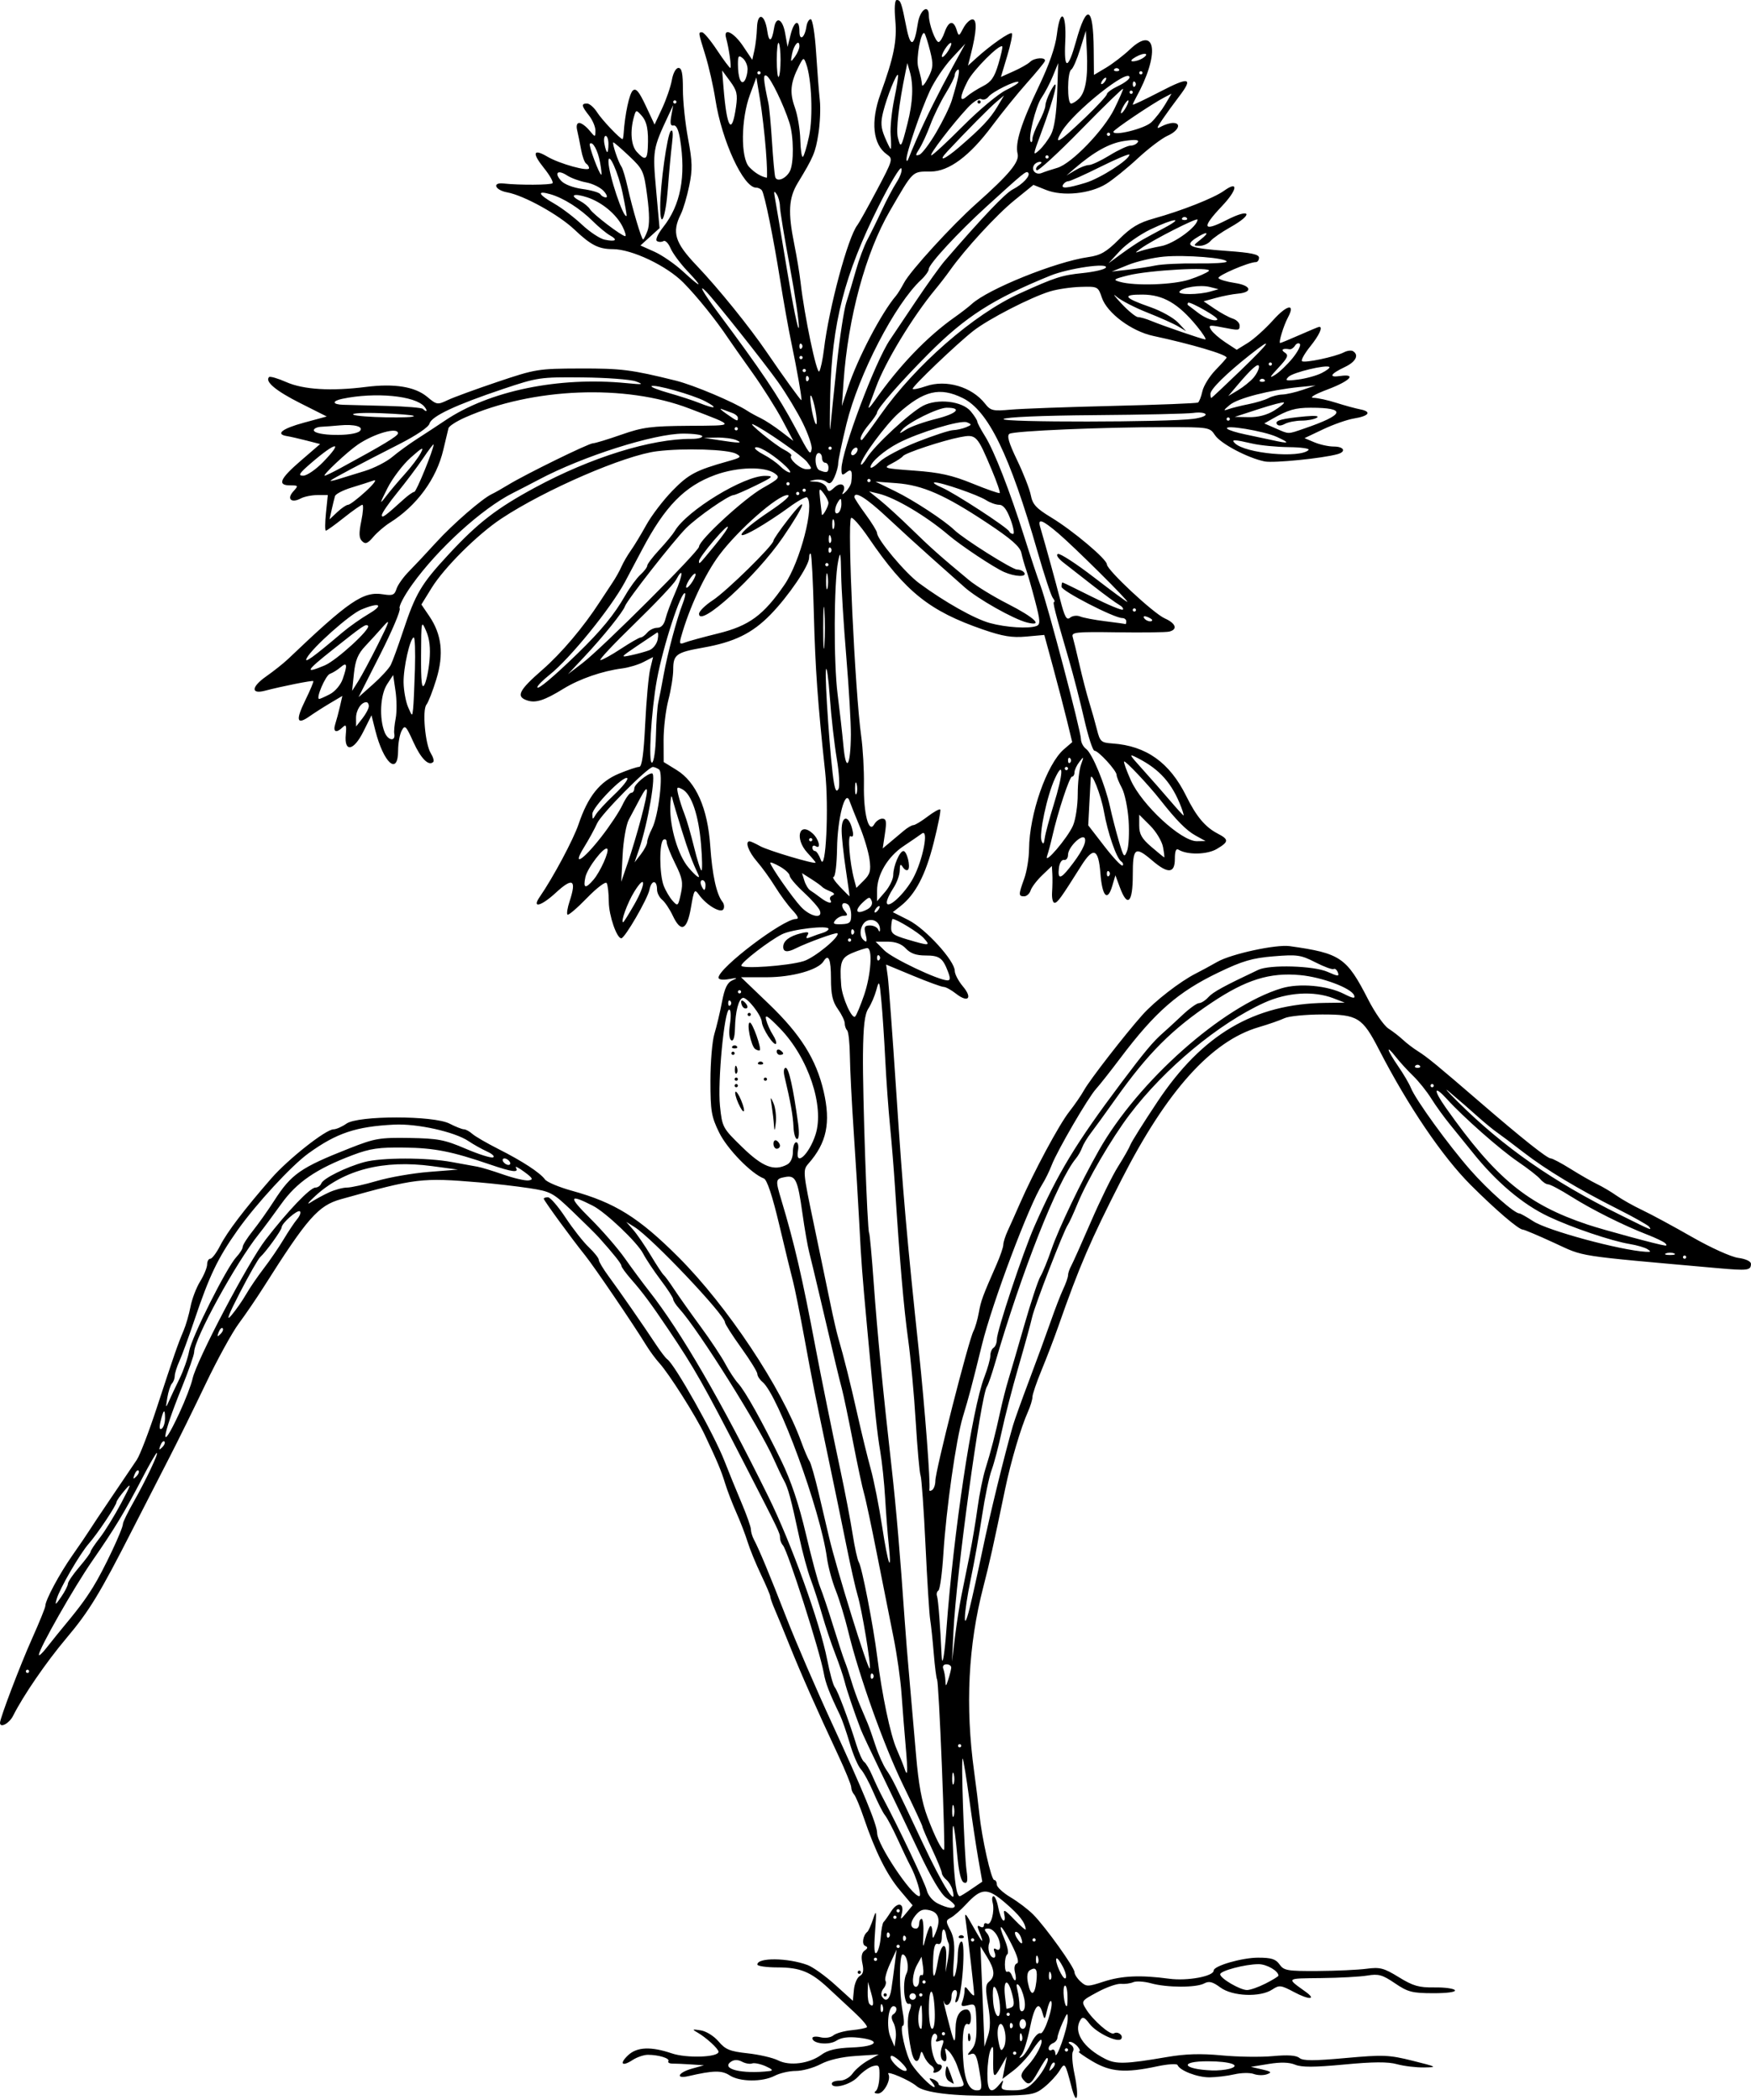 <?xml version="1.0" encoding="UTF-8"?>
<svg version="1.1" viewBox="0 0 507.19 608.44" xmlns="http://www.w3.org/2000/svg">
<path d="m310.39 604.69c-1.912-7.26-1.923-7.274-3.534-4.686-0.802 1.288-2.761 3.397-4.354 4.686-2.684 2.172-3.686 2.355-13.716 2.493-12.609 0.174-21.129-0.848-23.326-2.799-1.874-1.664-8.871-4.661-8.147-3.49 0.924 1.495-1.287 5.671-2.996 5.656-0.995-8e-3 -1.261-0.291-0.662-0.703 0.551-0.379 1.037-2.286 1.08-4.238 0.071-3.202-0.119-3.493-1.939-2.971-1.11 0.318-3.02 1.684-4.244 3.035-2.137 2.358-7.617 3.786-7.617 1.986 0-0.464 1.031-0.844 2.291-0.844 1.305 0 2.919-0.898 3.752-2.086 0.804-1.147 2.832-2.853 4.506-3.79l3.045-1.704-6.562 0.422c-4.159 0.267-7.923 1.141-10.276 2.384-2.043 1.079-5.264 1.962-7.159 1.962-1.895 0-4.653 0.63-6.13 1.401-3.547 1.85-10.14 1.792-13.051-0.115-2.282-1.495-4.713-1.452-11.9 0.211-3.921 0.908-3.078-1.026 0.938-2.151l3.516-0.984-3.75-0.247c-2.062-0.136-4.479-0.245-5.369-0.242-0.891 3e-3 -1.423-0.314-1.182-0.702 0.501-0.811-2.747-1.826-5.903-1.845-1.178-7e-3 -3.195 0.677-4.482 1.52-3.087 2.023-3.911 1.059-1.229-1.439 2.544-2.37 6.611-2.528 12.615-0.49 4.292 1.457 13.52 1.139 13.52-0.467 0-0.858-3.601-4.154-6.094-5.577-1.66-0.948-1.552-1.02 0.938-0.633 1.578 0.245 3.844 1.656 5.164 3.214 1.997 2.358 3.27 2.877 8.438 3.443 3.347 0.366 7.309 1.286 8.805 2.044 3.361 1.704 9.049 0.958 12.582-1.651 1.807-1.334 4.281-1.919 8.83-2.087 7.375-0.274 8.611-2.078 1.94-2.83-2.979-0.336-5.063-0.059-6.463 0.858-2.131 1.397-6.952 0.893-6.952-0.726 0-0.47 1.06-0.588 2.356-0.262 1.332 0.334 2.946 0.101 3.715-0.537 0.747-0.62 3.131-1.299 5.296-1.507 2.166-0.209 4.157-0.599 4.426-0.868 0.269-0.269-1.382-2.225-3.668-4.348-2.286-2.123-5.673-5.271-7.527-6.995-5.075-4.721-8.152-5.976-14.677-5.982-3.223-3e-3 -5.859-0.378-5.859-0.834 0-2.068 8.774-1.983 14.531 0.141 1.547 0.571 5.133 3.138 7.969 5.705l5.156 4.667 0.309-3.202c0.17-1.761 0.934-3.554 1.698-3.984 0.994-0.56 1.211-1.592 0.762-3.633-0.425-1.933-0.216-3.138 0.646-3.743 0.94-0.659 0.98-1.011 0.153-1.35-1.059-0.433-0.646-3.074 0.64-4.087 0.327-0.258 1.081-1.945 1.674-3.75 0.944-2.869 1.013-2.397 0.551 3.75-0.358 4.769-0.221 6.73 0.427 6.094 0.525-0.516 1.08-2.625 1.232-4.688 0.152-2.062 0.513-3.961 0.802-4.219 0.288-0.258 1.272-1.642 2.185-3.077 1.848-2.904 3.893-2.507 3.114 0.604-0.483 1.928-0.434 1.921 1.309-0.19l1.811-2.194-3.683-4.369c-3.808-4.517-7.153-11.245-10.513-21.145-1.068-3.148-2.312-6.124-2.764-6.614-0.452-0.49-0.822-1.432-0.822-2.093 0-0.662-1.73-4.901-3.845-9.422-6.138-13.121-10.771-23.592-14.007-31.657-1.655-4.125-3.589-8.829-4.297-10.454-0.708-1.625-1.288-3.279-1.288-3.676 0-0.397-1.222-3.286-2.716-6.421-1.494-3.135-3.234-7.387-3.866-9.449s-2.091-5.859-3.242-8.438c-1.15-2.578-2.611-6.375-3.246-8.438-1.179-3.831-2.192-6.247-5.962-14.221-2.519-5.327-10.344-17.678-13.122-20.711-1.068-1.166-2.812-3.542-3.878-5.282-3.677-6.004-14.962-22.609-17.588-25.88-3.923-4.887-12.005-15.961-12.005-16.449 0-0.234 0.543-0.426 1.207-0.426 0.664 0 2.947 2.637 5.074 5.859 2.127 3.223 5.169 7.098 6.761 8.613s2.895 3.161 2.895 3.658c0 0.498 1.274 2.634 2.832 4.747 3.199 4.339 10.012 14.159 13.722 19.779 1.362 2.062 2.835 3.986 3.273 4.274 2.136 1.404 13.567 21.73 16.577 29.476 1.202 3.094 3.417 8.527 4.922 12.074s2.736 7.033 2.736 7.747 0.387 2.03 0.861 2.926c1.56 2.949 4.444 9.888 9.444 22.722 2.712 6.961 8.628 20.672 13.146 30.469 9.019 19.558 13.112 29.5 13.112 31.854 0 3.281 10.02 18.302 12.209 18.302 0.83 0-0.859-5.664-2.689-9.017-0.53-0.97-2.117-4.296-3.527-7.389s-3.078-6.258-3.707-7.031c-0.628-0.773-2.124-3.727-3.323-6.562s-2.851-5.886-3.67-6.777c-0.819-0.891-2.264-4.266-3.211-7.5-0.948-3.234-2.232-6.934-2.854-8.223-3.081-6.386-4.157-9.182-4.69-12.188-1.123-6.336-10.457-35.515-11.831-36.984-0.458-0.49-0.833-1.459-0.833-2.155 0-1.377-0.197-1.787-10.565-21.956-11.549-22.466-14.246-27.228-21.681-38.28-5.057-7.518-7.546-10.879-10.797-14.582-1.592-1.813-2.894-3.598-2.895-3.966-9.4e-4 -0.617-2.254-3.458-6.478-8.171-0.924-1.031-4.38-4.457-7.679-7.612-5.71-5.462-6.313-5.786-12.56-6.741-3.609-0.552-10.148-1.306-14.531-1.675-16.654-1.404-18.252-1.209-39.986 4.872-6.577 1.84-9.696 5.383-22.358 25.395-2.062 3.26-5.322 8.042-7.244 10.628-1.921 2.585-6.258 10.494-9.637 17.574-3.379 7.08-8.104 16.67-10.5 21.311-2.396 4.641-7.151 13.922-10.565 20.625-9.602 18.848-12.612 23.798-19.288 31.722-5.807 6.892-12.432 16.548-15.381 22.419-1.113 2.214-3.791 3.652-3.791 2.034 0-1.36 5.832-16.688 9.294-24.427 2.107-4.71 3.831-8.955 3.831-9.433 0-1.68 4.051-9.248 7.864-14.691 2.12-3.026 4.276-6.192 4.792-7.036s3.469-5.273 6.562-9.841 6.371-9.418 7.282-10.776c0.911-1.358 3.523-8.165 5.803-15.126 5-15.263 6.063-18.324 7.713-22.211 0.699-1.646 1.617-4.81 2.04-7.031 0.424-2.221 1.679-5.515 2.791-7.32 1.111-1.805 2.022-4.019 2.024-4.922 2e-3 -0.902 0.417-1.641 0.922-1.641 0.505 0 1.802-1.732 2.882-3.848 2.006-3.932 7.021-10.522 14.799-19.446 4.856-5.571 15.768-14.183 17.989-14.197 0.788-5e-3 2.475-0.746 3.75-1.647 3.39-2.395 25.228-2.397 29.884-3e-3 1.755 0.902 3.62 1.641 4.145 1.641s1.62 0.593 2.434 1.317 4.201 2.693 7.527 4.374c7.012 3.545 12.058 6.841 13.538 8.841 0.572 0.774 4.082 2.247 7.799 3.274 12.457 3.441 19.349 7.738 30.85 19.235 14.085 14.081 29.847 37.775 35.54 53.427 0.938 2.578 2.022 5.113 2.409 5.634 0.387 0.521 1.597 4.739 2.688 9.375 1.091 4.636 2.43 10.327 2.976 12.647 2.178 9.26 11.266 38.607 11.792 38.08 0.489-0.489-2.277-17.18-3.515-21.205-0.555-1.805-2.027-8.344-3.272-14.531-1.244-6.188-3.505-17.156-5.024-24.375-4.276-20.323-4.54-21.649-7.112-35.625-1.328-7.219-2.811-14.602-3.295-16.406-0.484-1.805-2.267-9.134-3.963-16.287-2.027-8.55-3.565-13.187-4.489-13.534-3.629-1.361-10.612-8.538-12.945-13.304-2.252-4.602-2.524-6.215-2.524-15 0-5.414 0.517-11.531 1.148-13.594 0.631-2.062 1.616-6.202 2.188-9.2 0.785-4.11 1.54-5.667 3.071-6.333 1.62-0.704 1.415-0.772-1.016-0.335-1.798 0.323-3.047 0.157-3.047-0.405 0-2.813 18.718-17.009 22.427-17.009 0.938 0 0.612-0.803-1.044-2.578-1.323-1.418-3.573-4.477-5-6.797-1.427-2.32-3.798-5.604-5.269-7.298-2.427-2.794-3.529-5.827-2.117-5.827 0.307 0 1.678 0.628 3.047 1.397 2.307 1.295 16.082 5.384 16.082 4.774 0-0.15-1.055-1.41-2.344-2.801-3.8-4.101-2.474-9.225 1.465-5.66 1.852 1.676 2.582 4.75 0.878 3.696-0.516-0.319-0.938-0.133-0.938 0.413s0.34 0.993 0.757 0.993c0.416 0 1.178 1.16 1.692 2.578 1.441 3.971 2.372-15.12 1.245-25.547-2.143-19.832-2.871-30.034-3.273-45.862-0.234-9.24-0.636-17.009-0.892-17.266-0.256-0.256-0.466 0.229-0.466 1.078 0 2.355-5.941 11.13-11.169 16.497-5.305 5.447-10.508 7.998-19.576 9.6-7.752 1.37-8.631 2.015-8.631 6.338 0 1.891-0.633 5.868-1.406 8.837s-1.395 8.226-1.381 11.681l0.025 6.282 3.785 2.336c5.607 3.46 8.962 11.075 9.712 22.039 0.571 8.348 1.794 13.94 3.531 16.131 0.493 0.622 0.61 1.594 0.26 2.16-0.766 1.239-4.9-1.206-7.024-4.154-1.331-1.847-1.456-1.653-2.371 3.675-1.133 6.596-2.893 7.358-5.281 2.288-0.864-1.835-2.239-3.891-3.054-4.568-0.816-0.677-1.483-1.998-1.483-2.936 0-2.91-1.617-2.871-2.202 0.053-0.527 2.636-7.094 13.972-8.132 14.038-1.317 0.083-3.611-6.575-3.635-10.551-0.015-2.469-0.293-4.919-0.618-5.445-0.326-0.527-2.897 1.424-5.725 4.344-2.824 2.915-5.357 5.077-5.63 4.804-0.273-0.273-4.1e-4 -1.997 0.605-3.832 2.092-6.339 0.949-7.056-3.991-2.502-4.24 3.909-7.021 4.633-4.661 1.215 3.883-5.626 9.758-16.62 11.263-21.08 2.716-8.046 6.136-12.338 11.658-14.633 2.615-1.087 5.267-1.976 5.892-1.976 0.803 0 1.316-3.65 1.746-12.422 0.335-6.832 0.985-13.99 1.445-15.907l0.836-3.485-2.755 1.425c-1.515 0.784-4.292 1.621-6.169 1.862-5.744 0.735-12.393 3.033-17.025 5.883-5.459 3.359-7.987 4.191-10.402 3.425-3.478-1.104-2.614-2.893 4.314-8.93 5.468-4.765 11.878-12.347 16.571-19.602 1.146-1.771 2.815-4.302 3.71-5.625 0.895-1.323 2.065-3.409 2.602-4.637 0.536-1.228 1.762-3.337 2.723-4.688 0.962-1.351 2.976-4.678 4.476-7.394s4.901-7.174 7.556-9.906c4.664-4.798 6.822-5.942 16.137-8.549 3.743-1.047 3.986-1.276 2.31-2.173-2.403-1.286-15.038-1.686-22.9-0.724-9.373 1.146-32.493 11.157-45.112 19.533-6.894 4.576-16.537 14.169-20.188 20.083l-2.956 4.789 2.279 3.354c3.638 5.353 4.273 11.055 2.042 18.325-1.037 3.38-2.322 6.68-2.854 7.334-1.254 1.54-0.365 11.484 1.26 14.086 0.681 1.091 0.999 2.224 0.706 2.518-1.309 1.309-3.582-0.972-5.756-5.777-2.152-4.758-2.448-5.044-3.389-3.284-0.567 1.06-1.032 3.643-1.032 5.739 0 7.433-4.209 3.703-6.618-5.864l-1.091-4.334-2.347 4.709c-2.83 5.679-5.608 6.134-5.102 0.836 0.251-2.633 0.082-3.03-0.891-2.082-1.873 1.827-2.895 1.382-2.151-0.938 0.372-1.16 0.986-3.466 1.364-5.125l0.687-3.015-3.503 2.078c-1.927 1.143-4.634 2.873-6.017 3.845-3.712 2.61-4.075 1.169-1.188-4.718 1.414-2.883 2.445-5.358 2.292-5.499-0.275-0.254-9.164 1.52-14.005 2.794-4.137 1.089-3.96-1.122 0.331-4.133 2.211-1.552 5.075-3.827 6.364-5.056 17.721-16.9 21.798-19.674 27.54-18.742 2.727 0.442 3.302 0.208 3.868-1.575 0.366-1.152 1.991-3.437 3.613-5.077 1.621-1.641 5.168-5.422 7.881-8.404 4.849-5.328 13.396-12.737 16.16-14.008 0.773-0.355 2.883-1.549 4.688-2.651 5.011-3.062 23.318-12.041 24.551-12.041 0.599 0 4.285-1.119 8.191-2.488 6.232-2.183 8.628-2.499 19.571-2.578 13.83-0.1 13.818 0.225 0.187-5.007-18.581-7.133-45.415-6.063-64.979 2.591-2.479 1.097-4.64 2.49-4.803 3.097s-0.834 3.416-1.493 6.242c-1.967 8.438-7.704 16.268-15.505 21.159-1.514 0.949-3.67 2.803-4.792 4.12-1.636 1.92-2.276 2.163-3.232 1.224-0.915-0.897-0.969-2.264-0.232-5.859 0.528-2.579 0.667-4.689 0.308-4.689s-2.772 1.688-5.362 3.75c-2.59 2.062-4.935 3.75-5.211 3.75-0.276 0-0.262-2.32 0.031-5.156l0.532-5.156h-3.005c-1.653 0-3.83 0.441-4.838 0.981-2.703 1.446-4.122 0.136-2.179-2.011 1.546-1.708 1.51-1.782-0.876-1.782-3.825 0-3.006-1.898 3.09-7.157l5.579-4.813-3.938-1.016c-2.166-0.559-4.699-1.135-5.628-1.281-3.513-0.55-1.48-2.172 4.889-3.9l6.599-1.79-7.65-3.85c-7.08-3.563-10.338-6.285-9.057-7.566 0.289-0.289 2.527 0.361 4.974 1.443 4.964 2.196 13.015 2.684 23.143 1.403 8.215-1.039 14.193-0.06 17.711 2.9 2.725 2.293 2.954 2.329 5.915 0.923 1.694-0.804 8.197-3.185 14.451-5.291 11.004-3.706 11.773-3.83 23.855-3.865 12.02-0.035 14.858 0.324 27.73 3.507 5.207 1.288 17.003 6.273 20.847 8.812 0.773 0.511 2.461 1.434 3.75 2.052s3.953 2.359 5.919 3.869l3.575 2.745-3.237-6.101c-1.78-3.356-5.709-9.568-8.732-13.806s-6.1-8.615-6.84-9.728c-3.519-5.292-9.072-12.2-13.034-16.211-4.856-4.917-14.968-9.719-20.467-9.719-4.076 0-6.364-1.167-11.091-5.654-4.558-4.327-14.645-9.914-19.494-10.797-3.549-0.647-4.475-2.955-1.03-2.568 4.489 0.504 13.621 0.454 14.153-0.078 0.325-0.325-0.788-2.306-2.473-4.402-3.539-4.404-3.134-5.736 1.001-3.293 3.507 2.072 12.061 4.431 12.061 3.326 0-0.439-0.374-1.028-0.831-1.311-0.457-0.283-1.119-2.1-1.47-4.04s-0.867-4.475-1.145-5.635c-0.311-1.296-0.073-2.109 0.617-2.109 0.618 0 1.915 0.949 2.883 2.109 1.753 2.102 1.76 2.102 1.791 0.126 0.017-1.091-0.813-3.056-1.844-4.367-2.215-2.815-2.327-3.494-0.577-3.494 0.714 0 2.036 1.16 2.937 2.578 1.38 2.17 6.66 7.734 7.34 7.734 0.116 0 0.259-0.738 0.318-1.641 0.368-5.603 1.661-11.611 2.679-12.457 0.907-0.753 1.791 0.3 3.734 4.446l2.545 5.433 2.186-4.688c1.202-2.578 2.471-6.269 2.819-8.203 0.368-2.047 1.17-3.516 1.919-3.516 0.962 0 1.286 1.579 1.286 6.255 0 3.44 0.673 9.849 1.496 14.241 1.262 6.732 1.313 8.878 0.327 13.667-0.643 3.124-1.738 6.82-2.434 8.212-2.636 5.275-1.727 8.245 4.533 14.818 6.359 6.676 15.333 17.776 20.452 25.294 4.708 6.915 9.803 13.966 9.95 13.772 0.216-0.284-1.343-9.211-2.895-16.573-0.815-3.867-2.288-12.094-3.273-18.281-1.965-12.348-4.447-24.582-5.253-25.885-0.283-0.458-1.05-0.833-1.703-0.833-3.681 0-9.948-13.59-11.801-25.59-0.574-3.715-1.869-9.435-2.878-12.712-2.131-6.918-2.099-6.698-0.948-6.698 0.488 0 2.428 2.32 4.31 5.156 1.882 2.836 3.612 5.156 3.843 5.156 0.418 0-0.36-5.551-1.216-8.672-0.861-3.14 2.221-1.668 4.909 2.344l2.67 3.984 0.625-2.812c0.344-1.547 0.675-4.43 0.736-6.406 0.146-4.733 2.266-4.127 2.987 0.855 0.513 3.543 1.332 3.159 1.991-0.933 0.558-3.466 2.443-2.565 3.171 1.515l0.719 4.032 0.871-3.516c1.01-4.079 2.559-4.675 2.559-0.984 0 2.955 1.55 1.889 2.03-1.397 0.173-1.181 0.736-2.137 1.251-2.125 0.522 0.012 1.21 4.291 1.552 9.646 0.338 5.294 0.822 11.523 1.075 13.843 0.253 2.32 0.069 6.691-0.41 9.712-0.856 5.403-1.403 6.709-5.952 14.194-2.667 4.39-2.908 8.526-1.035 17.812 0.728 3.609 1.548 8.562 1.823 11.007 1.083 9.634 4.718 26.95 5.418 25.816 0.402-0.65 1.01-3.506 1.351-6.346 1.453-12.102 6.993-32.67 9.716-36.069 0.427-0.534 2.943-5.054 5.59-10.045 4.673-8.813 4.759-9.113 2.964-10.37-4.101-2.872-4.81-9.507-1.88-17.586 3.875-10.684 4.808-15.333 4.28-21.328-0.317-3.603-0.157-5.859 0.416-5.859 1.121 0 1.385 0.745 2.787 7.871 1.2 6.099 2.289 5.747 3.321-1.074 0.602-3.982 3.202-5.808 3.202-2.249 0 2.45 1.911 7.64 2.812 7.64 0.415 0 1.195-1.266 1.734-2.812 1.156-3.316 2.568-3.626 3.476-0.765 0.638 2.01 0.674 2.002 1.968-0.469 0.725-1.384 1.911-2.516 2.636-2.516 1.383 0 1.214 3.478-0.495 10.218l-0.808 3.187 2.541-2.303c4.12-3.733 9.658-7.579 10.173-7.064 0.263 0.263-0.343 3.213-1.347 6.557l-1.824 6.08 3.696-1.655c2.033-0.91 4.172-2.131 4.754-2.712 1.257-1.257 4.725-1.427 4.276-0.21-0.172 0.466-2.515 3.314-5.207 6.328-2.692 3.015-7.228 8.614-10.08 12.443-6.509 8.74-12.493 13.188-17.769 13.208-5.446 0.02-4.923-0.483-11.813 11.377-7.051 12.138-12.125 30.847-13.437 49.546l-0.493 7.031 1.744-5.286c2.82-8.544 9.716-21.736 13.946-26.677 0.483-0.564 1.525-2.252 2.317-3.75 1.828-3.462 13.812-16.585 20.95-22.942 9.587-8.539 12.539-12.108 11.95-14.452-0.777-3.095 1.027-8.823 6.158-19.553 2.971-6.212 4.784-11.417 5.211-14.959 0.976-8.094 2.86-6.447 2.43 2.124-0.412 8.23 0.803 8.159 3.125-0.183 3.101-11.143 5.007-10.252 5.12 2.395l0.066 7.342 3.516-2.097c1.934-1.153 5.068-3.565 6.965-5.358 7.602-7.188 8.641 1.55 1.674 14.087-0.498 0.895-0.905 1.785-0.905 1.976s3.586-1.513 7.969-3.789c8.463-4.394 9.651-4.063 5.391 1.499-1.418 1.851-3.523 4.752-4.678 6.445-1.903 2.79-1.931 2.988-0.296 2.113 0.992-0.531 2.465-0.966 3.272-0.966 2.555 0 1.588 2.302-1.551 3.691-1.66 0.735-5.563 3.696-8.672 6.581-3.109 2.885-7.228 6.213-9.152 7.396-4.675 2.875-12.582 3.666-17.395 1.74l-3.667-1.467-5.532 4.491c-5.146 4.177-14.304 14.14-18.657 20.297-1.031 1.458-2.942 3.937-4.246 5.508-6.538 7.878-14.549 21.106-17.187 28.379-0.706 1.947-1.613 4.384-2.016 5.415-0.403 1.031 0.354 0.319 1.681-1.583 7.01-10.043 15.136-18.521 23.174-24.181 1.805-1.271 4.012-2.979 4.906-3.797 4.779-4.373 24.31-12.248 33.734-13.601 3.614-0.519 5.241-1.456 8.915-5.129 3.498-3.498 5.739-4.841 10.11-6.059 8.104-2.258 17.409-5.935 20.332-8.035 4.275-3.071 3.894-0.299-0.613 4.461-5.976 6.311-5.555 7.549 1.366 4.018 6.988-3.565 7.913-1.755 1.068 2.09-2.506 1.407-5.088 3.2-5.739 3.984-0.651 0.784-2.081 1.417-3.178 1.405-1.918-0.02-1.905-0.091 0.349-1.854 2.858-2.236 1.78-2.47-1.495-0.324-3.373 2.21-1.652 2.896 9.185 3.665 6.839 0.485 9.185 0.979 9.185 1.937 0 0.707-0.406 1.286-0.902 1.286-2.058 0-11.271 3.953-10.839 4.651 0.258 0.417 2.397 1.047 4.755 1.401 4.778 0.717 5.304 2.701 0.821 3.096-1.507 0.132-4.346 0.684-6.308 1.225l-3.568 0.984 3.237 2.197c1.78 1.208 4.124 2.478 5.208 2.822 1.084 0.344 1.972 1.23 1.972 1.969 0 1.527-0.022 1.529-5.311 0.505-3.478-0.674-3.8-0.589-2.948 0.776 0.526 0.843 2.413 2.487 4.192 3.653l3.235 2.121 3.187-1.97c1.753-1.083 5.072-4.067 7.377-6.63 4.04-4.493 6.505-4.927 4.27-0.751-1.266 2.366-2.793 7.389-2.245 7.389 0.207 0 2.761-1.055 5.676-2.344 2.915-1.289 5.458-2.344 5.652-2.344 1.107 0-0.022 2.45-2.617 5.68-1.633 2.032-2.713 3.951-2.399 4.265 0.646 0.646 9.651-1.254 12.203-2.576 0.923-0.478 2.083-0.619 2.578-0.313 1.817 1.123 0.815 3.084-2.342 4.582-4.25 2.017-4.84 3.124-1.397 2.618 4.897-0.719 2.943 1.401-3.565 3.868-3.844 1.457-5.457 2.419-4.11 2.45 1.22 0.029 4.173 0.678 6.562 1.442 2.389 0.765 5.522 1.621 6.961 1.903 3.431 0.672 2.54 1.935-1.869 2.65-1.934 0.314-5.94 1.722-8.902 3.128l-5.386 2.558 2.893 1.217c1.591 0.669 4.111 1.217 5.598 1.217 2.965 0 3.676 1.477 1.064 2.208-4.32 1.209-18.492 2.625-21.082 2.107-4.881-0.976-12.801-5.165-14.411-7.621-1.494-2.28-1.733-2.319-14.387-2.319-18.128 0-43.781 1.096-45.127 1.928-0.827 0.511-0.229 2.58 2.216 7.66 1.842 3.828 3.626 8.405 3.965 10.17 0.506 2.635 1.568 3.787 5.933 6.432 6.274 3.802 16.098 12.084 16.098 13.571 0 1.612 13.483 14.2 16.767 15.653 3.223 1.427 3.82 3.211 1.28 3.826-0.902 0.219-7.667 0.311-15.033 0.205-12.06-0.174-13.345-0.039-12.917 1.352 0.261 0.85 1.15 4.498 1.974 8.108 0.824 3.609 2.086 8.461 2.804 10.781 0.718 2.32 1.731 5.906 2.252 7.969 0.878 3.476 1.207 3.768 4.488 3.995 9.774 0.676 16.572 5.521 21.359 15.224 2.936 5.95 5.493 9 9.134 10.894 3.281 1.707 3.239 2.373-0.283 4.454-2.8 1.654-8.549 1.76-11.067 0.204-0.728-0.45-1.072 0.409-1.072 2.674 0 4.226-1.979 4.373-6.527 0.486-5.017-4.289-5.66-3.805-5.66 4.257 0 7.989-1.545 9.443-3.735 3.516l-1.299-3.516-0.909 3.077c-1.385 4.69-2.911 3.082-3.433-3.619-0.564-7.241-2.026-7.819-5.563-2.199-5.911 9.39-6.863 10.71-7.728 10.71-0.505 0-0.824-1.371-0.709-3.047 0.115-1.676 0.148-4.075 0.073-5.332l-0.136-2.285-2.802 2.684c-1.541 1.476-3.046 3.454-3.344 4.394-0.298 0.94-1.147 1.71-1.886 1.71-1.659 0-1.655-0.461 0.036-5.156 0.743-2.062 1.369-5.911 1.392-8.553 0.087-10.144 5.152-24.638 10.095-28.89l2.405-2.068-1.461-6.025c-0.803-3.314-2.622-10.303-4.041-15.532l-2.581-9.506-5.235 0.474c-4.116 0.373-6.796-0.065-12.54-2.048-15.485-5.346-22.421-10.902-33.046-26.47-2.532-3.709-4.858-6.332-5.17-5.828-1.116 1.806 1.144 50.205 2.952 63.197 0.502 3.609 0.857 9.938 0.789 14.062-0.138 8.394 1.402 14.315 2.986 11.484 0.505-0.902 1.556-1.641 2.335-1.641 1.153 0 1.296 0.804 0.77 4.313l-0.647 4.313 2.075-1.735c1.141-0.954 2.947-2.473 4.014-3.375 1.067-0.902 2.325-1.641 2.796-1.641s2.317-1.113 4.101-2.474c1.784-1.361 3.438-2.28 3.676-2.043 0.237 0.237-0.629 4.614-1.926 9.726-2.368 9.333-5.268 14.859-9.579 18.25l-2.232 1.756 4.577 2.32c4.921 2.494 13.364 11.774 13.364 14.688 0 0.932 1.066 2.962 2.368 4.51 2.884 3.427 1.49 4.851-2.035 2.078-1.354-1.065-2.947-1.936-3.542-1.936-0.594 0-4.589-1.458-8.877-3.239l-7.797-3.239 0.482 3.474c0.265 1.91 1.373 16.974 2.463 33.474 1.956 29.626 3.032 41.971 6.535 75 1.749 16.488 3.428 38.607 3.047 40.148-0.105 0.425 0.242 0.506 0.77 0.179s0.961-1.526 0.961-2.665c0-2.942 9.58-40.597 11.054-43.446 0.488-0.943 1.181-3.34 1.539-5.325 0.634-3.511 1.046-4.628 5.143-13.958 1.073-2.444 1.951-5.016 1.951-5.715 0-0.7 0.567-2.497 1.261-3.995 0.694-1.497 2.276-5.04 3.516-7.873 4.098-9.363 11.374-22.916 14.303-26.643 1.586-2.018 3.531-4.847 4.324-6.287 1.606-2.918 11.844-16.119 16.91-21.803 3.533-3.964 10.923-9.69 15.469-11.985 1.547-0.781 4.337-2.293 6.2-3.36 4.014-2.299 16.992-5.117 20.987-4.557 14.706 2.061 16.475 3.265 22.71 15.453 1.947 3.805 4.594 7.599 5.883 8.43 1.289 0.831 3.188 2.304 4.219 3.272s2.973 2.449 4.315 3.289c2.684 1.681 5.606 4.081 18.185 14.94 12.007 10.364 19.25 16.119 20.287 16.119 0.493 0 3.091 1.375 5.773 3.056 2.682 1.681 6.143 3.663 7.689 4.406 1.547 0.742 4.078 2.245 5.625 3.339 1.547 1.094 4.922 2.989 7.5 4.212 2.578 1.223 9.041 4.717 14.362 7.766 5.403 3.096 11.302 5.761 13.359 6.037 2.16 0.29 3.685 1.002 3.685 1.722 0 1.926-0.864 2.034-9.844 1.234-41.61-3.71-38.191-3.179-47.179-7.319-4.568-2.104-8.638-3.826-9.043-3.826-1.214 0-7.821-5.655-15.089-12.914-8.225-8.215-18.167-22.886-26.568-39.207-4.828-9.379-6.192-10.225-16.455-10.213-4.787 6e-3 -9.708 0.491-10.935 1.078-1.227 0.587-4.604 1.765-7.503 2.617-13.636 4.009-26.566 18.38-39.684 44.107-9.063 17.774-12.196 25.053-18.363 42.656-1.174 3.352-3.334 8.996-4.799 12.543s-2.664 7.069-2.664 7.827c0 0.758-0.595 2.707-1.322 4.332-2.018 4.51-4.927 14.355-6.553 22.173-3.555 17.098-4.543 21.533-6.342 28.489-4.395 16.987-5.272 34.569-2.671 53.542 0.566 4.125 1.243 9.609 1.506 12.188 0.719 7.062 3.445 19.219 4.308 19.219 0.418 0 0.761 0.593 0.761 1.317s1.793 2.387 3.984 3.694c2.191 1.307 5.153 3.562 6.58 5.011 3.598 3.651 11.935 15.302 11.935 16.679 0 0.623 0.798 1.855 1.772 2.737 1.67 1.511 2.055 1.512 6.634 0.014 5.301-1.734 10.657-1.972 19.059-0.846 5.244 0.702 12.847-0.705 12.847-2.379 0-1.353 8.198-3.727 12.869-3.727 3.844 0 5.119 0.402 6.21 1.96 1.247 1.781 2.259 1.954 11.069 1.901 5.333-0.032 11.691-0.323 14.129-0.646 3.909-0.518 5.016-0.229 9.365 2.447 4.127 2.539 5.811 3.022 10.31 2.959 2.958-0.042 5.624 0.322 5.924 0.808 0.324 0.524-2.248 0.877-6.306 0.867-6.082-0.015-7.326-0.339-11.071-2.883-3.619-2.458-4.752-2.776-7.969-2.235-2.062 0.347-8.104 0.679-13.427 0.737-10.313 0.113-10.094-0.083-4.443 3.984 3.214 2.313 0.961 2.373-3.334 0.088-3.853-2.049-4.323-2.104-6.353-0.756-3.473 2.306-11.531 1.99-15.022-0.589-2.269-1.676-3.29-1.93-4.707-1.172-2.348 1.256-10.784 1.234-15.377-0.042-1.98-0.55-4.301-0.696-5.156-0.324-0.855 0.372-2.462 0.588-3.57 0.482-1.108-0.107-4.162 0.966-6.787 2.383-4.747 2.564-4.764 2.59-3.294 4.977 1.959 3.179 7.041 7.604 8.03 6.992 1.116-0.69 2.796 0.523 2.156 1.557-0.831 1.344-7.246-1.698-9.239-4.381-1.363-1.835-1.956-2.099-2.564-1.141-2.21 3.486 0.72 8.117 7.2 11.381 3.099 1.561 5.969 1.471 17.792-0.559 5.406-0.928 9.803-1.061 15.908-0.482 4.641 0.44 11.295 0.534 14.787 0.21 4.327-0.402 6.778-0.235 7.694 0.526 1.036 0.86 4.101 0.867 13.338 0.034 11.015-0.994 12.605-0.93 19.493 0.788 7.077 1.765 7.262 1.874 3.281 1.933-2.32 0.034-5.852-0.391-7.848-0.945-2.624-0.729-6.858-0.702-15.289 0.097-8.657 0.82-12.314 0.833-14.2 0.052-1.724-0.714-4.192-0.783-7.68-0.215l-5.139 0.838 3.237 0.747c2.689 0.621 2.927 0.859 1.406 1.403-1.007 0.361-2.724 0.323-3.816-0.085-1.092-0.407-3.623-0.361-5.625 0.104-2.002 0.464-5.243 0.855-7.202 0.867-3.488 0.022-8.611-1.952-9.244-3.563-0.175-0.447-2.85-0.272-5.944 0.389-9.271 1.979-13.461 1.646-18.75-1.491-2.578-1.529-4.319-2.788-3.87-2.796 0.45-8e-3 0.293-0.649-0.349-1.422s-1.643-1.4-2.224-1.392c-0.611 8e-3 -0.512 0.36 0.235 0.833 0.712 0.451 0.979 1.325 0.594 1.948-0.384 0.621-0.178 3.581 0.457 6.576 1.402 6.605 0.703 9.671-0.856 3.754zm-26.68-4.595c-0.732-4.428-1.21-5.426-2.392-4.997-1.275 0.462-1.261 0.288 0.101-1.269 1.166-1.333 1.534-3.323 1.406-7.615-0.167-5.642-0.238-5.794-2.436-5.245-1.869 0.467-2.155 0.283-1.641-1.058 0.343-0.893 0.636-2.327 0.653-3.187 0.026-1.349 0.219-1.314 1.406 0.256 0.757 1.001 1.373 1.423 1.369 0.938-0.011-1.27-1.817-17.157-2.392-21.039-0.462-3.121-0.344-3.029 2.415 1.875 2.611 4.641 3.015 4.744 1.231 0.315-0.425-1.055-0.273-1.341 0.469-0.882 0.603 0.373 1.097 0.206 1.097-0.37s0.41-0.795 0.91-0.486c1.136 0.702 2.282-3.588 1.627-6.092-0.268-1.023-0.151-1.86 0.259-1.86 0.41 0 1.02 1.462 1.355 3.248 0.335 1.787 0.976 3.475 1.423 3.751 0.448 0.277 0.606-0.447 0.351-1.608-0.39-1.781 0.063-1.563 2.9 1.391 1.849 1.926 3.333 3.192 3.297 2.812-0.193-2.023-1.791-4.09-5.889-7.619-5.235-4.509-6.921-4.455-11.389 0.368-1.547 1.67-3.539 3.418-4.428 3.885-1.491 0.783-1.502 1.063-0.142 3.638 1.086 2.055 1.345 4.393 0.986 8.883-0.301 3.758-0.182 5.375 0.31 4.219 0.439-1.031 0.828-3.668 0.864-5.859 0.037-2.21 0.521-3.984 1.088-3.984 1.287 0 0.155 15.963-1.23 17.344-0.629 0.627-0.729 0.238-0.303-1.172 0.383-1.268 0.238-2.109-0.363-2.109-0.55 0-1.001 0.819-1.001 1.82 0 2.158-1.558 3.402-2.138 1.707-0.586-1.711 0.23 1.829 1.671 7.254 1.329 5.001 1.546 5.033 1.627 0.234 0.058-3.399 1.23-5.391 3.174-5.391 0.76 0 1.292 0.986 1.292 2.399 0 1.319-0.377 2.166-0.838 1.881-1.242-0.768-1.812 2.943-1.458 9.509 0.356 6.621 1.617 9.648 4.018 9.648 1.5 0 1.57-0.523 0.741-5.533zm-3.327-10.014c0.045-1.092 0.267-1.314 0.566-0.566 0.271 0.677 0.238 1.485-0.074 1.797-0.312 0.312-0.533-0.242-0.492-1.23zm-2.574-29.141c0.344-0.344 0.906-0.344 1.25 0s0.062 0.625-0.625 0.625-0.969-0.281-0.625-0.625zm11.614 43.047c1.287-1.562 1.327-1.562 0.836 0-0.433 1.376 0.092 1.641 3.258 1.641 3.033 0 4.3-0.577 6.456-2.938 2.296-2.513 4.293-6.438 3.277-6.438-0.177 0-1.269 1.688-2.429 3.75-2.304 4.1-2.865 4.403-4.5 2.435-0.862-1.039-0.569-1.877 1.395-3.984 2.392-2.567 4.571-6.783 3.868-7.486-0.186-0.186-1.358 1.205-2.604 3.091-1.246 1.886-3.692 4.513-5.434 5.838l-3.168 2.409 0.619-3.261 0.619-3.261-1.864 3.281c-1.933 3.403-2.173 3.019-2.053-3.281 0.057-2.967-0.106-3.359-0.781-1.875-0.469 1.031-0.882 4.09-0.918 6.797-0.07 5.196 1 6.222 3.423 3.281zm-19.444-0.725c-0.991-1.194-0.933-1.331 0.354-0.837 0.846 0.325 1.539 0.967 1.539 1.428s1.733 0.837 3.85 0.837c3.295 0 3.754-0.236 3.185-1.641-0.366-0.902-1.099-2.906-1.63-4.453-0.531-1.547-1.597-3.445-2.371-4.219-1.25-1.25-1.35-1.172-0.902 0.703 0.277 1.16 0.157 2.109-0.268 2.109-1.244 0-1.656-2.18-0.834-4.408 0.621-1.68 0.48-1.956-0.757-1.481-0.97 0.372-1.289 0.21-0.882-0.449 0.351-0.568 0.239-1.278-0.248-1.579s-1.038 0.408-1.224 1.576c-0.409 2.567 0.996 7.279 2.171 7.279 1.398 0 0.953 1.633-0.609 2.233-0.8 0.307-1.213 0.167-0.918-0.311 0.295-0.478-0.031-1.212-0.725-1.63-0.694-0.418-1.612-1.605-2.04-2.636-0.697-1.682-0.818-1.706-1.17-0.234-0.622 2.599-1.861 1.914-2.545-1.406-1.14-5.535-1.295-9.454-0.461-11.647 0.59-1.551 0.499-2.1-0.323-1.938-1.34 0.264-1.804-6.448-0.606-8.764 0.886-1.712 0.114-5.542-1.117-5.542-1.031 0-1.014 11.272 0.024 16.641 0.424 2.191 0.46 3.984 0.08 3.984-1.11 0 0.804 8.552 2.504 11.185 1.658 2.568 5.682 6.627 6.571 6.627 0.294 0 2e-3 -0.642-0.65-1.428zm4.858-0.333c-0.69-0.437-1.111-1.749-0.938-2.914 0.287-1.92 0.419-1.843 1.407 0.809 0.6 1.611 1.022 2.922 0.938 2.914-0.084-7e-3 -0.717-0.372-1.407-0.809zm-51.949-2.885c1.159-0.137 0.824-0.553-1.137-1.417-1.528-0.673-3.288-1.028-3.911-0.789-0.623 0.239-1.928 0.01-2.898-0.509-1.124-0.602-2.256-0.621-3.12-0.054-3.253 2.135 3.055 3.714 11.066 2.77zm38.189-2.484c-1.344-1.344-2.696-2.19-3.006-1.881-0.799 0.799 2.581 4.324 4.145 4.324 0.822 0 0.4-0.903-1.14-2.443zm44.364 0.075c-0.289-0.289-0.813 0.232-1.165 1.156-0.509 1.336-0.401 1.444 0.525 0.525 0.641-0.636 0.929-1.392 0.64-1.681zm50.651 1.757c3.675-0.984 0.326-2.171-6.173-2.187-8.503-0.021-7.478 2.304 1.172 2.658 1.547 0.063 3.797-0.149 5.001-0.471zm-57.396-7.447c0.859-1.81 2.067-3.098 2.683-2.861 1.105 0.424 3.998-8.387 3.061-9.324-0.245-0.245-0.761 0.94-1.145 2.634-0.644 2.836-0.747 2.908-1.296 0.915-1.049-3.811-2.358-2.306-3.679 4.229-0.707 3.499-1.779 6.973-2.383 7.719-0.848 1.049-0.837 1.201 0.05 0.669 0.631-0.379 1.85-2.17 2.709-3.98zm10.566-6.941c0.032-2.083-0.128-1.979-1.442 0.938-0.813 1.805-1.5 3.79-1.526 4.413-0.026 0.622-0.61 1.347-1.297 1.611-0.688 0.264-1.25 0.94-1.25 1.502 0 0.562 0.422 0.762 0.938 0.443 0.516-0.319 0.97 0.184 1.01 1.117 0.103 2.415 3.525-7.195 3.568-10.023zm-14.891 9.844c0-0.258-0.211-0.469-0.469-0.469s-0.469 0.211-0.469 0.469 0.211 0.469 0.469 0.469 0.469-0.211 0.469-0.469zm-3.309-6.222c-0.944-4.298-2.718-1.84-1.883 2.609 0.557 2.969 0.82 3.285 1.59 1.909 0.508-0.907 0.639-2.94 0.293-4.518zm18.309 5.285c0-0.258-0.211-0.469-0.469-0.469s-0.469 0.211-0.469 0.469 0.211 0.469 0.469 0.469 0.469-0.211 0.469-0.469zm-50.57-7.865c-0.661-1.235-0.681-2.061-0.058-2.445 1.194-0.738 1.225-2.345 0.045-2.345-1.531 0-2.107 5.959-0.861 8.916l1.181 2.803 0.346-2.532c0.19-1.393-0.103-3.371-0.652-4.396zm27.399-5.12c-0.811-4.688-0.753-5.959 0.306-6.805 1.807-1.444 1.629-3.545-0.605-7.14l-1.908-3.07 0.451 10.781c0.248 5.93 0.508 12.469 0.577 14.531l0.126 3.75 1.025-3.142c0.734-2.248 0.742-4.781 0.028-8.906zm9.749 8.591c-0.299-0.748-0.521-0.526-0.566 0.566-0.041 0.988 0.181 1.542 0.492 1.23 0.312-0.312 0.345-1.12 0.074-1.797zm-22.203-0.293c0-0.258-0.211-0.469-0.469-0.469s-0.469 0.211-0.469 0.469 0.211 0.469 0.469 0.469 0.469-0.211 0.469-0.469zm-6.656-5.391c-0.076-3.247-0.218-3.55-0.767-1.641-0.626 2.179-0.319 5.625 0.501 5.625 0.198 0 0.317-1.793 0.266-3.984zm3.654-1.243c-0.299-7.137-1.685-7.51-1.685-0.453 0 3.219 0.412 5.68 0.952 5.68 0.557 0 0.861-2.171 0.733-5.227zm22.377 3.665c-0.344-0.344-0.625-0.062-0.625 0.625s0.281 0.969 0.625 0.625 0.344-0.906 0-1.25zm4.062 0.156c0-0.773-0.422-1.406-0.938-1.406-0.516 0-0.938 0.633-0.938 1.406s0.422 1.406 0.938 1.406c0.516 0 0.938-0.633 0.938-1.406zm-7.513-4.453c-0.017-2.792-0.992-6.328-1.744-6.328-0.33 0-0.45 1.898-0.265 4.219 0.338 4.252 2.033 6.031 2.009 2.109zm2.825 1.641c0-0.258-0.211-0.469-0.469-0.469s-0.469 0.211-0.469 0.469 0.211 0.469 0.469 0.469 0.469-0.211 0.469-0.469zm-36.86-2.519c-0.299-0.748-0.521-0.526-0.566 0.566-0.041 0.988 0.181 1.542 0.492 1.23 0.312-0.312 0.345-1.12 0.074-1.797zm41.034-2.023c-0.342-1.627-1.057-3.38-1.589-3.895-0.659-0.64-0.781-0.193-0.383 1.406 0.321 1.289 0.589 3.318 0.596 4.508 8e-3 1.282 0.417 1.915 1.005 1.551 0.586-0.362 0.738-1.824 0.37-3.571zm-3.559-1.542c-1.2-4.497-2.529-4.026-2.029 0.72 0.202 1.919 0.392 3.582 0.422 3.694 0.03 0.113 0.623-0.013 1.318-0.28 0.998-0.383 1.059-1.253 0.29-4.134zm-40.791-0.141-0.906-3.15-0.085 2.891c-0.046 1.59 0.197 3.172 0.54 3.516 1.178 1.178 1.356-0.109 0.451-3.257zm56.868 0.566c-0.069-1.824-0.445-2.984-0.837-2.578-0.662 0.685-0.105 5.894 0.631 5.894 0.182 0 0.275-1.492 0.206-3.316zm-51.003-1.606c0.254-1.676 0.698-4.945 0.985-7.266l0.523-4.219-1.877 4.079c-1.032 2.244-1.631 4.477-1.331 4.963 0.3 0.486 0.052 1.48-0.553 2.208-0.604 0.728-0.827 1.764-0.494 2.303 1.138 1.842 2.284 0.979 2.746-2.068zm-2.252 1.641c0-0.258 0.211-0.469 0.469-0.469s0.469 0.211 0.469 0.469-0.211 0.469-0.469 0.469-0.469-0.211-0.469-0.469zm9.375 0.469c0-0.516-0.422-0.938-0.938-0.938-0.516 0-0.938 0.422-0.938 0.938 0 0.516 0.422 0.938 0.938 0.938 0.516 0 0.938-0.422 0.938-0.938zm1.875-0.469c0-0.258-0.211-0.469-0.469-0.469s-0.469 0.211-0.469 0.469 0.211 0.469 0.469 0.469 0.469-0.211 0.469-0.469zm32.997-3.807c0.418-3.582-0.073-4.452-1.881-3.335-0.729 0.451-0.924 1.776-0.541 3.688 0.791 3.956 1.939 3.789 2.422-0.353zm66.415 0.507c2.042-1.042 3.713-2.066 3.713-2.277 0-1.361-3.396-3.329-5.746-3.329-3.867 0-11.129 1.917-11.129 2.938 0 1.181 5.751 4.555 7.772 4.559 0.923 2e-3 3.349-0.849 5.391-1.891zm-100.35-0.974c0-1.062 0.346-1.717 0.768-1.456 0.422 0.261 0.576-0.831 0.342-2.428l-0.426-2.902-1.246 2.249c-1.479 2.67-1.7 6.467-0.375 6.467 0.516 0 0.938-0.869 0.938-1.93zm1.875 0.524c0-0.258-0.211-0.469-0.469-0.469s-0.469 0.211-0.469 0.469 0.211 0.469 0.469 0.469 0.469-0.211 0.469-0.469zm25.884-2.735c-0.342-1.361-0.13-2.412 0.53-2.632 0.733-0.244 0.203-2.134-1.59-5.676-2.99-5.904-4.191-6.591-1.888-1.079 0.815 1.952 1.142 3.79 0.727 4.086-0.958 0.681-0.941 5.668 0.017 5.076 0.39-0.241 0.963 0.221 1.272 1.027 0.882 2.299 1.565 1.714 0.934-0.8zm10.381 0.215c-0.299-0.748-0.521-0.526-0.566 0.566-0.041 0.988 0.181 1.542 0.492 1.23 0.312-0.312 0.345-1.12 0.074-1.797zm3.506-1.839c-0.81-1.565-1.644-2.674-1.855-2.463-0.683 0.683 1.802 6.252 2.577 5.773 0.413-0.255 0.088-1.745-0.721-3.31zm-36.215-1.766c0.914-5.356 2.644-5.846 2.402-0.68l-0.187 3.993 0.672-3.75c0.37-2.062 0.454-4.172 0.188-4.688-0.266-0.516-0.57-1.504-0.675-2.195-0.374-2.474-1.269-2.287-1.269 0.264 0 1.694-0.408 2.444-1.172 2.152-0.837-0.32-1.225 1.021-1.357 4.694-0.214 5.941 0.403 6.034 1.397 0.21zm28.96-1.082c-0.299-0.748-0.521-0.526-0.566 0.566-0.041 0.988 0.181 1.542 0.492 1.23 0.312-0.312 0.345-1.12 0.074-1.797zm-46.578 0.645c0-0.258-0.211-0.469-0.469-0.469s-0.469 0.211-0.469 0.469 0.211 0.469 0.469 0.469 0.469-0.211 0.469-0.469zm34.03-2.029c-0.403-1.049-0.239-1.338 0.498-0.882 0.666 0.411 1.097 0.079 1.097-0.845 0-2.43-1.811-5.15-3.429-5.15-1.211 0-1.272 0.26-0.331 1.394 0.636 0.767 0.912 2.033 0.613 2.812-0.637 1.66 0.179 4.231 1.343 4.231 0.444 0 0.538-0.702 0.209-1.56zm-27.468-1.721c0-0.258-0.211-0.469-0.469-0.469s-0.469 0.211-0.469 0.469 0.211 0.469 0.469 0.469 0.469-0.211 0.469-0.469zm8.798-5.829c0.318-0.318 0.607 0.442 0.643 1.688 0.061 2.104 0.123 2.132 0.872 0.391 1.611-3.749 1.079-6.023-1.564-6.686-1.935-0.486-2.889-0.149-4.214 1.486-1.667 2.059-1.572 3.794 0.208 3.794 0.485 0 0.882-0.633 0.882-1.406s0.319-1.406 0.71-1.406 0.619 2.004 0.508 4.453c-0.185 4.064-0.133 4.183 0.588 1.359 0.435-1.702 1.05-3.354 1.367-3.672zm26.28 3.151c-0.325-0.847-0.971-1.54-1.436-1.54-0.465 0-0.33 0.825 0.299 1.832 1.327 2.125 1.998 1.952 1.137-0.292zm-33.516-0.29c-0.344-0.344-0.625-0.062-0.625 0.625s0.281 0.969 0.625 0.625 0.344-0.906 0-1.25zm20 1.094c0-0.258-0.211-0.469-0.469-0.469s-0.469 0.211-0.469 0.469 0.211 0.469 0.469 0.469 0.469-0.211 0.469-0.469zm17.812 0c0-0.258-0.211-0.469-0.469-0.469s-0.469 0.211-0.469 0.469 0.211 0.469 0.469 0.469 0.469-0.211 0.469-0.469zm-42.5-2.031c-0.344-0.344-0.625-0.062-0.625 0.625s0.281 0.969 0.625 0.625 0.344-0.906 0-1.25zm2.188-4.531c0-0.258-0.211-0.469-0.469-0.469s-0.469 0.211-0.469 0.469 0.211 0.469 0.469 0.469 0.469-0.211 0.469-0.469zm0.938-1.875c0-0.258-0.211-0.469-0.469-0.469s-0.469 0.211-0.469 0.469 0.211 0.469 0.469 0.469 0.469-0.211 0.469-0.469zm15.938-1.455c0-0.37-1.078-1.38-2.396-2.244-1.559-1.022-4.361-5.726-8.022-13.467-3.094-6.543-7.977-16.749-10.851-22.678s-5.547-11.625-5.941-12.656c-1.967-5.152-4.061-11.357-4.713-13.964-0.4-1.601-1.633-5.232-2.74-8.068s-2.799-7.898-3.759-11.25c-0.96-3.352-2.464-7.992-3.341-10.312-0.878-2.32-2.362-7.805-3.298-12.188-2.363-11.061-3.225-14.254-4.433-16.413-0.575-1.028-1.883-3.767-2.907-6.087-4.106-9.302-21.864-37.602-27.393-43.654-0.972-1.065-1.768-2.292-1.768-2.727 0-0.436-1.623-2.942-3.608-5.57-1.984-2.628-4.284-6.085-5.11-7.683-1.69-3.268-10.84-11.964-14.599-13.875-6.922-3.519-7.117-2.653-0.814 3.603 3.486 3.46 8.028 8.686 10.092 11.614 2.064 2.928 5.245 7.222 7.069 9.542 9.211 11.721 20.899 31.876 34.546 59.572 6.639 13.472 14.909 36.41 17.027 47.224 0.749 3.824 1.738 7.41 2.199 7.969 0.889 1.079 3.992 9.351 6.257 16.68 0.75 2.427 1.764 4.66 2.252 4.962s1.558 2.113 2.377 4.025c0.819 1.912 2.163 4.741 2.987 6.288 4.627 8.688 12.245 24.727 12.779 26.905 0.353 1.441 1.727 3.076 3.192 3.799 2.855 1.408 4.916 1.683 4.916 0.654zm-0.658-4.608c-0.265-1.014-1.069-2.332-1.787-2.927-0.718-0.596-1.305-1.471-1.305-1.945 0-0.474-1.266-3.569-2.812-6.877-1.547-3.309-2.812-6.264-2.812-6.569s-2.51-5.709-5.578-12.01c-5.61-11.523-12.789-31.642-15.951-44.702-0.936-3.867-2.554-9.165-3.596-11.774-1.042-2.608-2.179-6.827-2.528-9.375-1.902-13.89-14.095-47.173-18.674-50.973-0.817-0.678-1.485-1.72-1.485-2.316 0-0.596-2.109-4.013-4.688-7.594-2.578-3.581-4.688-6.887-4.688-7.347 0-2.144-21.186-24.494-26.168-27.605l-2.426-1.515 2.007 2.296c1.104 1.263 3.403 4.617 5.109 7.452s3.377 5.367 3.712 5.625c0.336 0.258 1.722 2.156 3.082 4.219 1.36 2.062 4.797 6.914 7.639 10.781 2.842 3.867 6.059 8.719 7.149 10.781 1.09 2.062 2.757 4.598 3.704 5.636 2.081 2.279 6.985 11.077 12.535 22.489 2.775 5.706 5.067 12.534 7.081 21.094 1.638 6.961 3.505 13.922 4.148 15.469 0.644 1.547 2.343 6.609 3.776 11.25 1.433 4.641 2.952 9.281 3.376 10.312 0.423 1.031 1.271 3.562 1.883 5.625 0.612 2.062 1.74 5.227 2.505 7.031 0.765 1.805 1.749 4.125 2.186 5.156s1.465 3.943 2.285 6.47c0.82 2.527 2.23 5.691 3.133 7.031 1.784 2.645 2.039 3.158 10.53 21.187 5.95 12.634 10.111 19.181 8.658 13.624zm5.538-0.265 3.088-2.109-1.152-6.562c-0.634-3.609-1.809-11.414-2.611-17.344s-1.657-11.203-1.899-11.719c-0.569-1.213 0.412 27.52 1.11 32.513 0.412 2.946 0.245 3.708-0.739 3.382-0.844-0.28-1.499-2.915-1.95-7.845-1.014-11.082-1.633-11.501-1.194-0.808 0.347 8.453 0.983 12.602 1.932 12.602 0.18 0 1.717-0.949 3.415-2.109zm-8.629-35.816c-0.526-13.286-1.142-24.456-1.368-24.823-0.227-0.367-0.667-3.801-0.978-7.631-0.311-3.83-0.777-8.23-1.034-9.777-0.257-1.547-0.867-11.25-1.354-21.562-0.487-10.312-1.129-19.383-1.427-20.156-0.298-0.773-0.928-7.807-1.401-15.63-0.473-7.823-1.468-18.581-2.212-23.906-1.243-8.897-2.432-22.72-3.816-44.37-0.297-4.641-0.933-12.445-1.413-17.344s-1.103-13.547-1.383-19.219c-0.28-5.672-0.781-13.266-1.114-16.875-0.562-6.097-0.665-6.338-1.455-3.393-0.468 1.743-1.506 4.17-2.308 5.394-1.088 1.66-1.489 5.02-1.582 13.237-0.131 11.542 1.23 50.941 1.791 51.855 0.179 0.291 0.777 6.831 1.328 14.531 1.011 14.107 2.642 30.918 5.178 53.376 1.282 11.348 2.543 26.094 3.77 44.062 0.282 4.125 0.913 11.93 1.403 17.344 0.49 5.414 1.344 15.228 1.898 21.809 0.711 8.448 1.68 13.753 3.296 18.046 2.262 6.01 4.315 10.01 4.858 9.466 0.154-0.154-0.15-11.15-0.676-24.435zm3.461 11.928c-0.238-0.912-0.448-0.393-0.467 1.154-0.019 1.547 0.175 2.293 0.432 1.659 0.257-0.635 0.272-1.9 0.035-2.812zm0-9.375c-0.238-0.912-0.448-0.393-0.467 1.154-0.019 1.547 0.175 2.293 0.432 1.659 0.257-0.635 0.272-1.9 0.035-2.812zm-13.926-7.987c-0.379-4.254-0.922-11.109-1.207-15.234-0.285-4.125-1.33-11.508-2.324-16.406-0.993-4.898-3.134-15.656-4.756-23.906-1.622-8.25-3.328-16.266-3.791-17.812-0.462-1.547-1.904-8.297-3.203-15-1.299-6.703-2.76-13.664-3.245-15.469-0.827-3.074-1.557-6.128-6.606-27.656-1.088-4.641-2.357-9.914-2.82-11.719-0.462-1.805-1.343-6.867-1.958-11.25-1.39-9.909-1.979-11.138-5.063-10.548-2.765 0.529-2.807 0.795-1.056 6.622 3.803 12.657 6.066 22.433 9.917 42.832 1.568 8.306 4.955 25.003 7.226 35.625 1.323 6.188 2.897 14.42 3.498 18.295 0.601 3.875 1.412 7.562 1.802 8.193 0.916 1.482 4.197 18.349 5.334 27.417 1.383 11.037 3.818 22.622 5.616 26.719 0.905 2.062 1.889 4.488 2.186 5.391 1.025 3.11 1.135 1.617 0.448-6.094zm16.089-0.234c0-0.258-0.211-0.469-0.469-0.469s-0.469 0.211-0.469 0.469 0.211 0.469 0.469 0.469 0.469-0.211 0.469-0.469zm-2.906-22.578c0.051-0.559-0.558-1.016-1.353-1.016-0.862 0-1.241 0.536-0.938 1.327 0.28 0.73 0.551 2.241 0.603 3.359 0.086 1.869 0.154 1.844 0.844-0.311 0.413-1.289 0.793-2.801 0.844-3.359zm-22.719 1.797c-0.344-0.344-0.625-0.062-0.625 0.625s0.281 0.969 0.625 0.625 0.344-0.906 0-1.25zm-244.38-0.781c0-0.258-0.211-0.469-0.469-0.469s-0.469 0.211-0.469 0.469 0.211 0.469 0.469 0.469 0.469-0.211 0.469-0.469zm265.71-12.188c2.084-28.258 7.421-63.797 10.964-73.016 0.968-2.518 1.76-5.341 1.76-6.273s0.422-1.955 0.938-2.274c0.516-0.319 0.938-1.396 0.938-2.394 0-2.458 7.552-25.206 10.876-32.762 6.805-15.467 11.972-24.011 25.122-41.537 6.847-9.126 9.304-12.062 12.191-14.57 0.981-0.852 3.457-3.131 5.504-5.064 2.046-1.934 4.237-3.516 4.868-3.516 0.631 0 1.852-0.778 2.712-1.728 1.352-1.494 4.459-3.196 14.444-7.913 3.338-1.577 16.085-1.203 20.113 0.59 2.981 1.327 3.408 1.349 2.949 0.151-0.296-0.771-0.842-1.213-1.214-0.983-0.372 0.23-2.754-0.643-5.292-1.94-4.207-2.15-5.279-2.304-12.116-1.742-6.17 0.507-8.996 1.336-15.938 4.673-11.733 5.642-18.328 11.396-28.451 24.829-2.914 3.867-6.075 7.875-7.024 8.906-2.258 2.454-11.209 17.827-12.83 22.032-0.695 1.805-1.924 4.31-2.73 5.568-3.821 5.962-14.471 34.279-17.474 46.464-3.008 12.204-3.727 14.916-5.563 21.001-1.952 6.47-4.824 26.702-5.636 39.703-0.346 5.543-0.992 10.303-1.436 10.577s-0.62 1.012-0.391 1.64c0.345 0.948 0.995 9.421 1.305 17.001 0.164 4.008 0.826 0.528 1.413-7.422zm4.364-9.844c0.572-2.836 1.637-8.109 2.367-11.719 0.729-3.609 1.754-9.727 2.277-13.594 0.523-3.867 1.544-8.93 2.268-11.25 1.623-5.199 2.903-10.15 4.362-16.875 0.615-2.836 1.638-6.844 2.273-8.906s2.727-9.234 4.649-15.938c1.922-6.703 4.016-13.031 4.653-14.062 0.637-1.031 2.101-4.617 3.252-7.969 2.047-5.959 8.41-19.239 13.7-28.594 11.318-20.013 35.877-41.817 52.885-46.951 5.138-1.551 13.24-0.831 18.068 1.607 2.652 1.339 3.366 1.443 2.98 0.436-0.806-2.099-9.263-5.273-15.638-5.868-8.78-0.82-15.65 1.317-25.596 7.96-11.473 7.664-18.487 14.683-27.796 27.816-2.924 4.125-6.177 8.618-7.23 9.984-1.052 1.366-2.192 3.265-2.531 4.219-0.34 0.954-1.144 2.368-1.787 3.141-5.305 6.383-15.742 32.819-23.505 59.531-0.899 3.094-1.924 6.047-2.277 6.562-1.794 2.618-8.886 54.406-9.692 70.781l-0.439 8.906 0.858-7.031c0.472-3.867 1.327-9.352 1.899-12.188zm-261.87 11.26c6.163-7.436 7.746-9.527 10.301-13.604 2.997-4.783 8.682-16.82 8.682-18.383 0-0.475 1.369-3.284 3.042-6.241 3.605-6.371 7.355-14.283 6.769-14.283-0.228 0-2.115 3.269-4.191 7.266-5.169 9.945-7.961 14.568-14.526 24.048-5.331 7.699-15.384 25.388-15.442 27.172-0.015 0.456 0.922-0.383 2.083-1.865 1.16-1.482 2.638-3.332 3.283-4.111zm267.96-24.385c2.136-10.26 6.378-27.6 8.829-36.094 0.446-1.547 2.564-7.453 4.705-13.125 2.142-5.672 4.92-13.266 6.175-16.875 1.255-3.609 2.907-7.892 3.673-9.517 0.765-1.625 1.392-3.424 1.392-3.997s0.403-1.776 0.895-2.671c0.492-0.895 3.084-6.69 5.76-12.878 2.675-6.188 6.2-13.359 7.833-15.938 1.633-2.578 3.244-5.418 3.579-6.31 0.335-0.892 3.858-6.5 7.828-12.461 13.017-19.546 28.014-28.377 48.636-28.643l5.625-0.072-3.281-1.264c-5.751-2.215-13.385-1.732-19.992 1.264-13.217 5.993-28.955 19.073-39.097 32.493-5.21 6.894-12.195 18.862-15.044 25.774-1.169 2.836-2.427 5.578-2.796 6.094-1.193 1.667-9.576 23.335-10.338 26.719-0.406 1.805-2.205 8.344-3.997 14.531s-3.973 14.625-4.846 18.75-2.178 9.094-2.899 11.042-1.958 7.854-2.749 13.125c-0.791 5.271-2.266 13.552-3.278 18.404-2.103 10.08-2.367 16.612-0.344 8.523 0.709-2.836 2.388-10.43 3.73-16.875zm-264.92 9.778c0.003-0.552 1.483-2.728 3.287-4.837 1.805-2.108 3.281-4.107 3.281-4.442 0-0.335 1.215-2.166 2.7-4.07 1.485-1.903 4.262-6.414 6.172-10.023 2.919-5.518 3.087-6.115 1.054-3.75-1.329 1.547-2.419 3.108-2.422 3.469-0.007 0.922-5.512 9.185-7.995 12-2.575 2.919-8.459 13.049-9.322 16.046-0.559 1.944-0.39 1.869 1.297-0.578 1.067-1.547 1.943-3.264 1.946-3.816zm237.75-11.419c-0.312-2.965-0.776-8.977-1.032-13.359-0.255-4.383-0.895-10.5-1.423-13.594-0.905-5.311-1.523-11.137-3.778-35.625-1.502-16.311-1.707-19.033-2.293-30.469-0.304-5.93-1.023-17.742-1.597-26.25-0.575-8.508-1.082-18.492-1.128-22.187-0.046-3.695-0.4-7.035-0.787-7.422-0.387-0.387-0.703-1.306-0.703-2.043s-0.896-2.599-1.992-4.137c-1.534-2.154-1.992-4.183-1.992-8.817 0-5.665-0.719-7.332-2.157-5.004-1.539 2.49-9.105 4.61-16.456 4.61h-7.442l8.056 7.734c9.209 8.841 13.718 16.035 15.871 25.318 2.115 9.118 0.897 14.924-4.389 20.932-1.673 1.902-1.631 2.37 1.609 17.812 1.83 8.723 3.972 19.023 4.761 22.891 0.788 3.867 1.806 8.297 2.263 9.844 1.578 5.349 3.531 13.162 5.623 22.5 1.156 5.156 2.86 12.117 3.787 15.469s2.409 10.84 3.293 16.641c1.695 11.118 2.871 14.296 1.909 5.156zm-217.3-21.353c-0.289-0.289-0.813 0.232-1.165 1.156-0.509 1.336-0.401 1.444 0.525 0.525 0.641-0.636 0.929-1.392 0.64-1.681zm7.5-8.438c-0.289-0.289-0.813 0.232-1.165 1.156-0.509 1.336-0.401 1.444 0.525 0.525 0.641-0.636 0.929-1.392 0.64-1.681zm4.3-8.178c1.739-3.738 3.473-8.244 3.852-10.013 1.124-5.243 16.057-33.656 21.188-40.315 6.345-8.234 12.872-15.063 14.398-15.063 0.683 0 1.45-0.542 1.704-1.204 0.562-1.464 7.235-4.768 12.504-6.191 4.949-1.337 18.108-1.34 25.266-6e-3 3.059 0.57 6.407 1.177 7.438 1.349s4.406 1.196 7.5 2.276c3.094 1.081 6.405 1.845 7.359 1.698 1.432-0.22 1.204-0.656-1.306-2.503-1.672-1.23-2.744-1.757-2.382-1.172 0.944 1.527-1.005 1.289-7.421-0.905-11.207-3.832-16.096-4.803-24.844-4.931-7.384-0.108-9.948 0.263-15 2.17-10.553 3.983-16.218 7.861-20.73 14.189-2.263 3.173-5.172 7.09-6.465 8.703-6.639 8.282-18.742 30.354-18.742 34.181 0 0.791-1.634 5.475-3.632 10.408-5.908 14.591-6.372 19.549-0.686 7.329zm-4.119 1.429c0-2.939-0.449-2.599-1.312 0.993-0.419 1.742-0.303 2.449 0.337 2.054 0.536-0.331 0.975-1.703 0.975-3.047zm4.226-11.507c1.139-2.32 2.376-5.878 2.748-7.906 0.756-4.125 10.886-24.306 13.708-27.309 1.001-1.065 1.819-2.379 1.819-2.919 0-0.54 1.312-2.623 2.916-4.627 1.604-2.005 4.386-5.929 6.181-8.721 5-7.776 7.612-9.595 21.84-15.209 7.324-2.89 8.727-3.132 17.344-2.993 8.235 0.133 10.21 0.509 16.246 3.097 3.779 1.62 7.365 2.758 7.969 2.53 0.604-0.229-0.168-0.993-1.715-1.697-1.547-0.705-3.956-2.056-5.355-3.003-3.99-2.702-14.901-5.13-21.553-4.796-11.068 0.555-16.671 2.432-24.823 8.316-4.934 3.561-15.139 14.625-20.568 22.3-5.723 8.091-8.137 13.127-12.492 26.065-1.649 4.898-3.601 10.236-4.338 11.86-0.737 1.625-1.34 3.544-1.34 4.266s-0.366 1.712-0.814 2.202c-0.447 0.49-1.057 2.367-1.354 4.172-0.491 2.984-0.448 3.069 0.484 0.938 0.564-1.289 1.957-4.242 3.096-6.562zm12.468-14.556c-0.289-0.289-0.813 0.232-1.165 1.156-0.509 1.336-0.401 1.444 0.525 0.525 0.641-0.636 0.929-1.392 0.64-1.681zm6.778-9.819c1.03-1.805 3.333-5.18 5.116-7.5s4.379-6.117 5.767-8.438 3.154-4.96 3.922-5.865c0.769-0.906 1.133-1.912 0.808-2.236-0.646-0.646-5.294 3.414-5.32 4.648-0.018 0.837-4.542 7.104-6.214 8.609-0.573 0.516-3.221 5.156-5.883 10.312-3.337 6.462-4.1 8.501-2.456 6.562 1.312-1.547 3.229-4.289 4.259-6.094zm417.15-10.781c0-0.258-0.211-0.469-0.469-0.469s-0.469 0.211-0.469 0.469 0.211 0.469 0.469 0.469 0.469-0.211 0.469-0.469zm-3.516-1.09c-0.645-0.26-1.699-0.26-2.344 0-0.645 0.26-0.117 0.473 1.172 0.473s1.816-0.213 1.172-0.473zm-7.715-1.222c-0.763-0.482-3.083-1.156-5.156-1.496-5.264-0.865-16.755-4.755-23.543-7.971-7.472-3.54-15.113-10.004-21.952-18.571-1.801-2.255-4.703-5.841-6.45-7.969-1.747-2.127-4.226-5.556-5.508-7.618s-3.65-5.023-5.261-6.579c-1.611-1.556-3.879-4.038-5.039-5.517-3.061-3.901-2.587-2.061 0.699 2.715 1.545 2.245 3.2 5.064 3.679 6.263 1.373 3.441 10.853 16.534 17.227 23.795 5.148 5.864 12.76 12.604 14.234 12.604 0.291 0 2.101 1.025 4.024 2.277 4.127 2.689 25.083 8.372 32.558 8.829 1.514 0.093 1.608-0.054 0.488-0.762zm5.09-1.766c-0.49-0.438-2.789-1.531-5.109-2.429-6.912-2.675-16.038-7.24-22.031-11.021-3.094-1.952-6.101-3.552-6.682-3.557-0.581-5e-3 -1.619-0.686-2.306-1.514-0.687-0.828-3.614-3.111-6.504-5.074-5.122-3.478-15.75-12.85-20.449-18.031-3.912-4.314-4.15-2.883-0.403 2.424 14.463 20.487 23.579 28.005 41.031 33.838 4.668 1.56 20.758 5.914 22.453 6.075 0.562 0.054 0.562-0.209 0-0.712zm-4.561-4.699c-0.275-0.444-4.413-2.78-9.196-5.19-11.5-5.794-20.693-11.338-27.367-16.502-2.998-2.32-6.364-4.852-7.478-5.625-1.115-0.773-3.445-2.672-5.179-4.219-1.734-1.547-3.646-3.234-4.249-3.75-0.603-0.516-2.574-2.203-4.379-3.75-1.805-1.547-0.722-0.276 2.408 2.824 13.334 13.21 27.456 23.053 46.924 32.706 9.564 4.742 9.185 4.586 8.518 3.506zm-382.38-10c1.659-0.759 3.981-1.38 5.159-1.38 1.178 0 5.094-0.869 8.702-1.932 3.608-1.062 10.356-2.234 14.997-2.603l8.438-0.671-7.5-1.012c-14.048-1.896-25.554 1.046-33.808 8.643-2.03 1.869-2.637 2.708-1.348 1.866 1.289-0.843 3.701-2.153 5.361-2.912zm132.67-8.061c1.009-0.54 1.654-1.968 1.654-3.665 0-1.529 0.43-2.78 0.956-2.78 0.526 0 0.765 1.055 0.531 2.344-0.897 4.948 3.198 1.251 5.072-4.579 2.636-8.204-2.112-22.344-10.341-30.791-3.561-3.656-4.406-4.178-3.967-2.45 0.307 1.207 1.178 3.158 1.937 4.334s1.168 2.35 0.91 2.607c-0.662 0.662-3.965-4.425-4.099-6.314-0.143-2.018-4.311-7.303-5.504-6.979-1.233 0.336-2.163 3.946-2.276 8.836-0.059 2.559-0.454 3.817-1.076 3.433-0.604-0.373-0.744-2.201-0.362-4.743 0.348-2.324 0.245-4.136-0.236-4.136-1.395 0-3.393 20.907-2.666 27.9 0.646 6.213 0.754 6.413 6.436 11.945 5.924 5.767 9.259 7.056 13.031 5.037zm-3.971-6.031c0-0.804 0.422-1.201 0.938-0.882 0.516 0.319 0.938 0.976 0.938 1.462s-0.422 0.882-0.938 0.882c-0.516 0-0.938-0.658-0.938-1.462zm5.794-4.867c-0.125-3.192-0.873-7.399-2.583-14.531-0.365-1.524-0.229-2.578 0.333-2.578 0.89 0 2.178 5.787 3.6 16.172 0.367 2.677 0.246 4.453-0.301 4.453-0.501 0-0.973-1.582-1.049-3.516zm-5.637-0.352c-0.087-1.353-0.38-3.885-0.651-5.625-0.452-2.898-0.409-2.97 0.513-0.853 0.554 1.271 0.847 3.803 0.651 5.625-0.257 2.394-0.399 2.631-0.513 0.853zm-10.366-6.55c-0.686-1.549-1.046-3.016-0.802-3.261 0.245-0.245 0.98 0.848 1.635 2.428 1.552 3.747 0.793 4.506-0.833 0.833zm-1.042-5.052c0-0.258 0.211-0.469 0.469-0.469s0.469 0.211 0.469 0.469-0.211 0.469-0.469 0.469-0.469-0.211-0.469-0.469zm0-1.875c0-0.258 0.211-0.469 0.469-0.469s0.469 0.211 0.469 0.469-0.211 0.469-0.469 0.469-0.469-0.211-0.469-0.469zm8.438 0c0-0.258 0.211-0.469 0.469-0.469s0.469 0.211 0.469 0.469-0.211 0.469-0.469 0.469-0.469-0.211-0.469-0.469zm-8.364-2.891c0.045-1.092 0.267-1.314 0.566-0.566 0.271 0.677 0.238 1.485-0.074 1.797-0.312 0.312-0.533-0.242-0.492-1.23zm6.801-1.953c0.344-0.344 0.906-0.344 1.25 0s0.062 0.625-0.625 0.625-0.969-0.281-0.625-0.625zm-7.812-2.656c0-0.258 0.211-0.469 0.469-0.469s0.469 0.211 0.469 0.469-0.211 0.469-0.469 0.469-0.469-0.211-0.469-0.469zm13.125-0.524c0-0.546 0.422-0.732 0.938-0.413 0.516 0.319 0.938 0.765 0.938 0.993s-0.422 0.413-0.938 0.413c-0.516 0-0.938-0.447-0.938-0.993zm-6.22-0.699c-1.222-0.789-2.613-7.683-1.551-7.683 0.759 0 3.422 7.473 2.862 8.033-0.166 0.166-0.756 8e-3 -1.312-0.35zm-6.592-0.808c0.344-0.344 0.906-0.344 1.25 0s0.062 0.625-0.625 0.625-0.969-0.281-0.625-0.625zm4.375-9.219c0-0.258 0.211-0.469 0.469-0.469s0.469 0.211 0.469 0.469-0.211 0.469-0.469 0.469-0.469-0.211-0.469-0.469zm-1.25-2.031c-0.344-0.344-0.625-1.061-0.625-1.594 0-0.587 0.437-0.532 1.109 0.141 0.61 0.61 0.891 1.327 0.625 1.594-0.266 0.266-0.766 0.203-1.109-0.141zm-67.656 44.688c-0.319-0.516-1.001-0.938-1.517-0.938-0.516 0-0.677 0.422-0.358 0.938 0.319 0.516 1.001 0.938 1.517 0.938 0.516 0 0.677-0.422 0.358-0.938zm267.66-22.031c0-0.258-0.211-0.469-0.469-0.469s-0.469 0.211-0.469 0.469 0.211 0.469 0.469 0.469 0.469-0.211 0.469-0.469zm-4.062-5.781c-0.344-0.344-0.906-0.344-1.25 0s-0.062 0.625 0.625 0.625 0.969-0.281 0.625-0.625zm-160.96-20.407c2.013-5.852 2.544-13.656 0.929-13.656-0.532 0-2.431 0.611-4.219 1.358-3.383 1.414-3.825 2.663-3.327 9.423 0.259 3.511 3.121 9.918 4.039 9.039 0.375-0.359 1.535-3.133 2.578-6.165zm-38.729 1.657c-0.344-0.344-0.625-0.062-0.625 0.625s0.281 0.969 0.625 0.625 0.344-0.906 0-1.25zm3.125-2.656c0-0.258-0.211-0.469-0.469-0.469s-0.469 0.211-0.469 0.469 0.211 0.469 0.469 0.469 0.469-0.211 0.469-0.469zm59.923-5.829c-1.522-4.002-2.489-4.697-6.539-4.697-2.66 0-4.342-0.596-5.653-2.003-1.254-1.346-3-2.003-5.324-2.003h-3.458l2.53 2.53c2.314 2.314 15.549 8.609 18.263 8.687 0.863 0.025 0.908-0.6 0.18-2.514zm-41.858-3.045c3.172-0.959 10.727-7.179 9.821-8.085-0.349-0.349-8.773 2.711-12.169 4.42-2.331 1.173-3.528 1.013-3.528-0.472 0-1.726 1.772-3.099 5.067-3.926 2.116-0.531 2.545-0.409 1.95 0.553-0.575 0.931-0.322 1.053 1.032 0.499 0.987-0.404 2.533-0.947 3.435-1.206 0.902-0.259 1.641-0.774 1.641-1.143 0-1.134-10.615 0.104-13.502 1.575-3.708 1.888-11.691 8.03-11.757 9.045-0.069 1.069 13.432 0.126 18.011-1.259zm21.935-1.596c-0.344-0.344-0.625-0.062-0.625 0.625s0.281 0.969 0.625 0.625 0.344-0.906 0-1.25zm12.88-5.1c-1.435-1.587-7.865-5.527-9.014-5.525-0.149 3.5e-4 -0.33 1.014-0.401 2.253-0.111 1.936 0.546 2.452 4.688 3.674 6.477 1.911 6.796 1.884 4.728-0.402zm-21.005 0.569c0-0.258-0.211-0.469-0.469-0.469s-0.469 0.211-0.469 0.469 0.211 0.469 0.469 0.469 0.469-0.211 0.469-0.469zm4.135-1.875c-0.482-1.922-0.247-2.344 1.31-2.344 1.044 0 2.111 0.527 2.371 1.172 0.26 0.645 0.5 0.75 0.533 0.234 0.132-2.081-1.594-3.469-3.545-2.85-1.929 0.612-2.791 4.082-1.367 5.506 1.116 1.116 1.297 0.669 0.697-1.719zm-3.51-1.094c-0.344-0.344-0.625-0.062-0.625 0.625s0.281 0.969 0.625 0.625 0.344-0.906 0-1.25zm-0.627-4.242c9.4e-4 -1.387-0.448-2.801-0.998-3.141-1.585-0.979-2.199 0.319-0.894 1.891 0.973 1.172 0.933 1.429-0.22 1.429-0.773 0-1.881 0.572-2.462 1.272-0.851 1.025-0.51 1.252 1.758 1.172 2.404-0.085 2.814-0.467 2.816-2.623zm-62.804-3.112c3.405-5.951 3.375-9.171-0.034-3.659-1.973 3.191-4.019 8.825-3.204 8.825 0.155 0 1.612-2.325 3.237-5.167zm53.727 1.772c-0.321-0.836-2.417-3.21-4.658-5.276-2.241-2.066-4.078-4.23-4.081-4.809-3e-3 -0.579-1.269-1.771-2.812-2.65s-2.807-1.372-2.807-1.096c0 0.911 6.439 10.148 8.904 12.772 2.699 2.873 6.428 3.597 5.454 1.059zm13.794-0.37c1.063-0.569 1.558-1.528 1.229-2.384-0.483-1.259-0.763-1.24-2.309 0.16-2.921 2.643-2.257 4.011 1.08 2.225zm3.255 0.014c0.319-0.516 0.368-0.938 0.111-0.938-0.258 0-0.729 0.422-1.048 0.938-0.319 0.516-0.368 0.938-0.111 0.938 0.258 0 0.729-0.422 1.048-0.938zm-58.944-13.24c-1.354-2.718-2.462-5.516-2.462-6.219s-0.422-1.017-0.938-0.698c-1.246 0.77-1.2 9.967 0.065 13.297 0.552 1.451 1.712 3.425 2.578 4.388 1.511 1.679 1.609 1.596 2.397-2.038 0.698-3.218 0.45-4.534-1.641-8.73zm68.96 4.168c2.8-5.23 4.577-14.414 2.491-12.868-0.691 0.512-3.082 2.152-5.313 3.644-4.56 3.05-7.664 8.262-7.662 12.868l9.4e-4 3.084 2.343-2.724c1.289-1.498 2.343-3.693 2.343-4.878 0-2.562 1.857-6.929 2.945-6.929 1.014 0 2.148 4.594 1.335 5.407-0.348 0.348-1.025 0.012-1.504-0.747-0.674-1.066-0.877-0.848-0.893 0.965-0.011 1.289-0.859 3.609-1.883 5.156s-1.865 3.369-1.869 4.048c-0.012 2.373 5.184-2.389 7.666-7.026zm-24.029 6.339c-0.291-0.472 5e-5 -1.055 0.648-1.297 0.756-0.282 0.507-0.706-0.697-1.184-1.031-0.409-2.086-0.995-2.344-1.303s-1.669-1.323-3.135-2.257l-2.667-1.698 0.68 2.189c0.374 1.204 1.152 2.476 1.729 2.828 0.577 0.351 1.893 1.287 2.924 2.08 2.089 1.605 3.677 1.962 2.862 0.643zm4.498-8.752c-0.64-4.254-1.188-9.316-1.216-11.25-0.07-4.844 2.288-4.657 3.234 0.256 0.22 1.142-0.021 1.664-0.602 1.305-0.979-0.605-0.314 7.66 1.018 12.638l0.625 2.336 2.168-2.168c1.814-1.814 2.08-2.814 1.626-6.124-0.298-2.176-1.575-6.449-2.838-9.497-1.263-3.048-2.591-6.385-2.952-7.416-1.243-3.553-3.479 5.004-3.612 13.827-0.068 4.511-0.519 8.202-1.002 8.203-0.483 7e-4 0.334 1.267 1.816 2.814 1.482 1.547 2.741 2.812 2.797 2.812 0.057 0-0.421-3.481-1.062-7.734zm-40.642 4.453c0-0.773-0.409-1.406-0.908-1.406s-0.665 0.633-0.368 1.406c0.297 0.773 0.705 1.406 0.908 1.406 0.203 0 0.368-0.633 0.368-1.406zm-32.45-1.536c1.982-2.315 4.647-8.298 3.989-8.956-0.854-0.854-5.761 5.511-6.342 8.227-0.694 3.246 0.011 3.465 2.354 0.73zm13.739-17.625c2.364-8.98 2.322-10.743-0.144-6.115-1.088 2.043-2.606 4.895-3.373 6.338-0.769 1.448-1.572 6.071-1.79 10.312l-0.396 7.688 1.934-5.625c1.064-3.094 2.76-8.763 3.769-12.598zm16.612 16.114c-1.772-3.731-2.787-6.453-4.806-12.891-1.294-4.125-2.541-8.344-2.772-9.375s-0.468 0.169-0.528 2.668c-0.142 5.949 2.247 13.989 5.2 17.499 2.217 2.635 3.652 3.671 2.905 2.099zm107.43-1.821c3.403-4.275 4.997-7.263 4.565-8.56-0.576-1.728-4.899 2.406-4.899 4.685 0 0.941-0.527 1.606-1.172 1.477-0.659-0.132-1.302 0.894-1.468 2.344-0.373 3.246 0.422 3.26 2.974 0.054zm11.541 0.962c-0.344-0.344-0.625-0.062-0.625 0.625s0.281 0.969 0.625 0.625 0.344-0.906 0-1.25zm-118.17-7.858c-0.71-8.513-2.754-14.548-5.408-15.969-1.617-0.865-1.731-0.702-1.169 1.668 0.343 1.445 1.132 3.893 1.753 5.44 0.621 1.547 1.876 5.871 2.789 9.609 0.913 3.738 1.886 6.797 2.162 6.797 0.276 0 0.219-3.395-0.127-7.545zm121.69 4.916c-1.373-0.934-3.877-8.191-4.995-14.475-0.864-4.859-3.672-11.922-3.822-9.615-0.034 0.516-0.21 3.796-0.392 7.29l-0.331 6.353 4.705 6.094c2.588 3.352 4.95 5.849 5.249 5.55 0.3-0.299 0.113-0.838-0.414-1.197zm-150.6-7.077c2.475-3.17 5.242-7.345 6.147-9.278 0.906-1.934 2.049-3.516 2.54-3.516 0.491 0 0.894-0.584 0.894-1.298 0-1.141 3.772-4.327 5.123-4.327 1.304 0-1.155 14.397-3.764 22.031l-1.281 3.75 1.815-2.344c0.998-1.289 1.824-2.892 1.836-3.562 0.011-0.67 0.641-2.418 1.399-3.884 1.907-3.687 3.376-16.243 2.007-17.149-0.573-0.379-1.357-0.695-1.742-0.703-1.463-0.03-14.95 13.597-16.168 16.335-0.702 1.578-2.382 4.657-3.734 6.842-3.66 5.914-0.505 4.059 4.928-2.897zm136.65-3.299c0.754-1.739 1.371-5.825 1.371-9.08s0.424-7.106 0.943-8.557c0.88-2.462 0.848-2.517-0.469-0.819-0.776 1.001-1.412 2.372-1.412 3.047 0 0.675-0.325 1.227-0.722 1.227-0.724 0-4.121 10.314-5.712 17.344-0.467 2.062-1.142 4.594-1.501 5.625-1.033 2.969 5.952-5.212 7.502-8.786zm16.102-1.526c-0.24-3.609-1.119-7.828-1.953-9.375-0.834-1.547-1.519-3.246-1.522-3.775-7e-3 -1.259-5.265-7.006-6.41-7.006-0.487 0-1.823-4.113-2.969-9.141-1.147-5.027-3.128-12.727-4.404-17.109-4.108-14.113-4.813-16.875-4.304-16.875 0.274 0 0.091-0.527-0.406-1.172-0.498-0.645-2.478-6.656-4.402-13.359-8.078-28.155-14.294-40.91-21.703-44.539-6.641-3.252-11.226-2.155-18.618 4.453-3.65 3.263-10.854 13.022-10.848 14.695 2e-3 0.559 0.777-0.249 1.723-1.796 2.196-3.591 12.508-13.15 16.303-15.112 4.199-2.171 11.328-1.337 13.784 1.613 1.03 1.237 1.887 2.575 1.905 2.972 0.017 0.397 1.02 2.295 2.229 4.219 2.645 4.208 7.197 15.885 11.414 29.278 1.705 5.414 3.808 11.742 4.673 14.062 2.037 5.461 11.694 42.112 11.706 44.428 5e-3 0.974 0.669 2.255 1.477 2.845 1.814 1.326 5.516 10.274 6.942 16.779 0.585 2.67 1.74 7.153 2.567 9.961 1.387 4.717 1.569 4.932 2.378 2.812 0.482-1.262 0.68-5.247 0.44-8.857zm9.968 7.734c-0.311-1.676-1.988-4.466-3.727-6.201l-3.161-3.154-4e-5 3.154c-4e-5 2.484 0.747 3.793 3.516 6.165 1.934 1.656 3.611 3.027 3.727 3.047 0.116 0.019-0.044-1.336-0.355-3.012zm-31.665-12.236c2.794-8.972 2.983-13.312 0.329-7.545-2.268 4.929-4.637 16.079-3.834 18.049 0.458 1.123 0.687 0.912 0.919-0.846 0.17-1.289 1.334-5.635 2.587-9.658zm-69.91 10.127c0-0.258-0.211-0.469-0.469-0.469s-0.469 0.211-0.469 0.469 0.211 0.469 0.469 0.469 0.469-0.211 0.469-0.469zm111-1.211c-2.659-1.465-5.535-4.38-10.304-10.44-3.335-4.239-10.042-11.348-10.383-11.007-0.186 0.187 0.682 2.619 1.929 5.405 3.224 7.201 14.656 17.754 19.156 17.683l2.506-0.039-2.905-1.601zm-168.39-11.828c2.424-2.291 4.13-4.442 3.79-4.782-0.996-0.996-10.151 8.396-10.12 10.382 0.026 1.669 0.104 1.684 0.975 0.188 0.521-0.894 2.93-3.499 5.354-5.789zm164.26 3.657c-2.627-6.91-6.216-10.983-12.532-14.224-2.805-1.439-2.749-1.3 1.284 3.178 2.32 2.576 5.893 6.644 7.939 9.04 2.046 2.396 3.828 4.356 3.961 4.356s-0.161-1.058-0.652-2.35zm-94.035-6.773c-0.238-0.912-0.448-0.393-0.467 1.154-0.019 1.547 0.175 2.293 0.432 1.659 0.257-0.635 0.272-1.9 0.035-2.812zm-5.757-7.351c-0.695-4.088-1.6-12.073-2.01-17.745-0.41-5.672-0.917-9.265-1.127-7.985-0.402 2.455 1.355 27.311 2.312 32.718 0.404 2.279 0.776 2.788 1.325 1.808 0.42-0.75 0.194-4.708-0.501-8.796zm66.983 2.88c0-0.258-0.211-0.469-0.469-0.469s-0.469 0.211-0.469 0.469 0.211 0.469 0.469 0.469 0.469-0.211 0.469-0.469zm-62.898-9.844c0.025-3.352-0.569-13.477-1.321-22.5s-1.425-19.781-1.494-23.906c-0.11-6.465-0.232-6.983-0.883-3.75-1.23 6.103-1.319 29.338-0.149 38.438 0.597 4.641 1.358 11.391 1.69 15 0.737 7.996 2.086 5.943 2.157-3.281zm-56.468 0.391c0.091-4.082 0.406-8.477 0.699-9.766 0.294-1.289 0.991-4.875 1.548-7.969 1.104-6.125 3.804-16.223 5.486-20.521 0.583-1.49 0.908-2.86 0.723-3.046-1.057-1.057-6.383 15.246-8.171 25.014-1.654 9.038-2.553 24.409-1.404 24.027 0.524-0.175 1.028-3.657 1.118-7.74zm119.99 6.484c-0.344-0.344-0.625-0.062-0.625 0.625s0.281 0.969 0.625 0.625 0.344-0.906 0-1.25zm-195.79-7.18c-0.117-0.606 0.072-2.578 0.421-4.382 0.348-1.805 0.325-5.369-0.051-7.92l-0.685-4.639-1.746 2.665c-1.991 3.039-2.342 9.889-0.714 13.935 0.994 2.471 3.24 2.747 2.776 0.342zm-7.358-7.898c0.011-0.645-0.317-1.172-0.729-1.172-1.514 0-2.999 2.314-2.979 4.641l0.021 2.391 1.833-2.344c1.008-1.289 1.843-2.871 1.854-3.516zm13.351-10.782c0.145-5.028 3e-3 -9.141-0.317-9.141-1.066 9.4e-4 -3.053 8.768-2.966 13.085 0.047 2.343 0.63 5.525 1.294 7.072 1.201 2.794 1.21 2.797 1.467 0.469 0.142-1.289 0.377-6.457 0.522-11.485zm-24.635 7.295c1.49-0.771 3.122-2.691 3.703-4.359 1.457-4.178 1.298-5.089-0.601-3.458-0.902 0.775-2.294 1.638-3.093 1.919-1.281 0.45-4.191 7.276-3.101 7.276 0.235 0 1.627-0.62 3.092-1.378zm17.628-8.466c0.521-1.031 2.105-5.366 3.519-9.633 3.69-11.131 5.269-13.8 13.273-22.43 8.511-9.176 13.885-13.329 25.071-19.372 16.148-8.725 33.629-14.151 45.33-14.071 1.676 0.011 3.047-0.327 3.047-0.753 0-0.425-2.477-0.773-5.504-0.773-8.487 0-29.141 6.576-41.84 13.322-2.062 1.096-5.438 2.841-7.5 3.878-8.974 4.513-21.78 16.164-29.244 26.608-2.295 3.212-3.897 6.285-3.56 6.831 0.337 0.545-2.205 6.554-5.65 13.353l-6.263 12.361 4.187-3.723c2.303-2.048 4.613-4.567 5.134-5.598zm-3.64-6.094c3.335-6.673 3.583-7.511 1.521-5.156-1.354 1.547-3.712 4.138-5.24 5.758-2.128 2.255-2.901 4.121-3.302 7.969l-0.524 5.024 1.781-2.812c0.98-1.547 3.573-6.398 5.764-10.781zm14.862 4.832c0.325-3.617 0.02-6.342-0.958-8.582-1.401-3.207-1.435-3.047-1.482 7.031-0.036 7.776 0.2 9.887 0.958 8.582 0.553-0.952 1.22-4.116 1.482-7.031zm42.924-2.088c6.818-6.626 10.585-11.217 13.791-16.807 1.331-2.321 3.308-5.023 4.393-6.005 1.085-0.982 1.972-2.16 1.972-2.618 0-0.458 1.582-2.539 3.516-4.623 1.934-2.085 3.938-4.514 4.453-5.399 3.451-5.924 20.126-16.095 26.224-15.994 2.558 0.042 2.283 0.319-2.786 2.8-3.094 1.514-5.962 2.759-6.373 2.766-1.454 0.024-10.546 6.351-13.783 9.592-3.619 3.623-17.133 20.885-17.704 22.613-0.539 1.632-6.357 8.869-11.745 14.609l-4.771 5.083 4.2-3.208c5.686-4.343 33.769-32.401 33.769-33.739 0-1.909 13.102-13.971 18.462-16.996 4.781-2.698 5.076-3.05 3.512-4.194-2.896-2.118-10.875-1.927-17.286 0.413-8.865 3.236-14.56 9.061-21.21 21.696-1.998 3.797-4.231 8.005-4.961 9.351-4.202 7.751-15.905 22.156-21.832 26.873-1.91 1.52-3.492 3.117-3.516 3.55-0.056 1.012 4.564-2.85 11.675-9.761zm-73.281 3.476c3.401-1.421 13.437-10.594 12.556-11.476-0.627-0.627-1.394-0.108-10.317 6.983-7.768 6.173-8.165 6.969-2.239 4.493zm5.184-9.581c1.875-1.591 5.308-4.013 7.628-5.382 4.498-2.654 3.082-3.428-2.22-1.213-3.343 1.397-14.153 11.017-15.766 14.03-0.972 1.817 1.786-0.163 10.357-7.435zm80.622 4.768c2.74-1.805 5.316-3.281 5.723-3.281 0.407 0 1.266-0.633 1.908-1.406s1.951-1.406 2.909-1.406c1.124 0 1.964-0.915 2.368-2.578 0.344-1.418 1.623-4.858 2.842-7.644 2.236-5.11 2.405-7.741 0.237-3.69-0.643 1.202-6.056 6.929-12.029 12.727-5.973 5.798-10.428 10.546-9.9 10.551 0.527 6e-3 3.201-1.467 5.941-3.272zm58.947-11.016c-0.189-2.707-0.344-0.492-0.344 4.922s0.155 7.629 0.344 4.922c0.189-2.707 0.189-7.137 0-9.844zm-50.736 11.435c1.093-0.412 2.192-1.822 2.443-3.133 0.251-1.312 0.161-2.203-0.199-1.98-0.36 0.223-2.936 1.948-5.724 3.834-4.9 3.316-4.96 3.406-1.788 2.729 1.805-0.386 4.175-1.038 5.268-1.449zm20.009-4.884c8.927-2.203 13.087-5.263 19.154-14.09 4.566-6.642 8.815-23.043 6.556-25.302-0.316-0.316-2.742 1.022-5.391 2.973-2.649 1.952-6.87 4.719-9.382 6.15-7.208 4.106-4.662 0.67 3.613-4.876 4.638-3.108 6.651-4.922 5.464-4.922-2.812 0-14.163 9.965-19.656 17.256-4.232 5.617-8.799 15.394-11.164 23.902-0.535 1.925-0.372 2.151 1.123 1.559 0.962-0.381 5.319-1.573 9.682-2.65zm-5.59-5.67c0-0.734 1.793-2.503 3.984-3.931 3.975-2.59 17.578-15.946 17.578-17.258 0-0.381 1.898-3.137 4.219-6.125 6.151-7.921 5.159-4.554-1.541 5.227-7.673 11.202-24.24 26.298-24.24 22.087zm97.759 3.523c1.153-0.442 1.092-1.502-0.42-7.266-0.973-3.711-2.144-7.802-2.603-9.091-0.459-1.289-1.074-3.451-1.367-4.804-0.397-1.833-2.921-4.045-9.892-8.671-12.284-8.152-18.711-10.973-26.29-11.541l-6.094-0.456 5.691 2.773c5.306 2.585 14.225 8.43 17.146 11.234 2.745 2.636 16.751 11.465 18.187 11.465 0.837 0 1.782 0.422 2.101 0.938 0.801 1.296-2.644 1.176-5.815-0.202-2.952-1.282-12.53-7.646-16.167-10.741-6.509-5.539-15.417-10.819-20.192-11.968l-2.799-0.674 3.282 2.651c1.805 1.458 5.87 5.183 9.033 8.277 5.487 5.368 8.424 7.978 16.626 14.781 2.01 1.667 7.051 4.76 11.202 6.872 7.81 3.975 10.592 6.655 5.626 5.42-3.928-0.977-14.364-6.877-18.139-10.254-1.805-1.615-6.023-5.366-9.375-8.336-3.352-2.97-9.206-8.309-13.009-11.864-6.053-5.657-9.491-7.79-9.491-5.886 0 0.318 1.477 2.589 3.281 5.048s3.281 4.867 3.281 5.353c0 1.84 8.143 11.559 12.188 14.545 7.369 5.442 16.015 10.313 20.5 11.549 4.642 1.28 11.295 1.697 13.509 0.847zm25.991-1.357c0-0.516-0.521-0.938-1.157-0.938-2.347 0-17.593-7.853-17.593-9.062 0-0.688 0.124-1.251 0.276-1.251 0.152 0 4.032 1.885 8.623 4.189 4.591 2.304 8.576 3.96 8.857 3.68s-0.219-0.917-1.11-1.416c-0.891-0.498-4.262-2.971-7.492-5.494-3.23-2.523-7.096-5.543-8.591-6.711-1.605-1.253-2.254-2.278-1.584-2.501 0.624-0.208 5.3 2.83 10.39 6.75 5.091 3.921 9.446 7.128 9.679 7.128 0.676 0-15.485-16.052-20.054-19.919-4.574-3.871-5.927-4.359-5.206-1.878 1.94 6.673 4.442 15.76 5.808 21.093 1.302 5.086 1.866 6.123 2.875 5.286 0.69-0.573 1.999-0.732 2.908-0.353 0.909 0.379 4.184 1.001 7.278 1.383s5.731 0.751 5.859 0.822c0.129 0.07 0.234-0.294 0.234-0.809zm7.5-0.368c0-0.203-0.655-0.62-1.455-0.927-0.834-0.32-1.211-0.163-0.882 0.368 0.551 0.891 2.337 1.318 2.337 0.558zm-4.688-2.913c0-0.258-0.211-0.469-0.469-0.469s-0.469 0.211-0.469 0.469 0.211 0.469 0.469 0.469 0.469-0.211 0.469-0.469zm-89.337-10.067c-0.224-1.166-0.416-0.433-0.427 1.63s0.173 3.017 0.408 2.12c0.235-0.896 0.243-2.584 0.019-3.75zm-38.223-0.245c0-0.516-0.619-0.119-1.376 0.882-0.757 1.001-1.376 2.242-1.376 2.757 0 0.516 0.619 0.119 1.376-0.882 0.757-1.001 1.376-2.242 1.376-2.757zm38.497-2.812c0-0.258-0.211-0.469-0.469-0.469s-0.469 0.211-0.469 0.469 0.211 0.469 0.469 0.469 0.469-0.211 0.469-0.469zm-32.908-5.608c5.228-6.35 4.902-7.503-0.374-1.322-2.32 2.718-4.219 5.354-4.219 5.858 0 1.091-0.216 1.304 4.592-4.536zm33.533 0.764c-0.344-0.344-0.625-0.062-0.625 0.625s0.281 0.969 0.625 0.625 0.344-0.906 0-1.25zm0.015-3.301c-0.299-0.748-0.521-0.526-0.566 0.566-0.041 0.988 0.181 1.542 0.492 1.23 0.312-0.312 0.345-1.12 0.074-1.797zm52.081-4.981c-1.068-2.881-2.104-4.219-3.269-4.219-0.938 0-2.64-0.601-3.782-1.336-2.413-1.553-13.172-5.262-14.937-5.15-0.661 0.042 0.275 0.708 2.08 1.48 3.652 1.562 19.041 11.584 19.531 12.719 0.172 0.398 0.679 0.724 1.127 0.724 0.448 0 0.111-1.898-0.749-4.219zm-51.163 0.234c-0.26-0.645-0.473-0.117-0.473 1.172s0.213 1.816 0.473 1.172c0.26-0.645 0.26-1.699 0-2.344zm-140.72-4.454c0.482-7.3e-4 2.776-1.74 5.096-3.864 2.32-2.125 3.375-3.56 2.344-3.189-1.031 0.371-3.901 1.289-6.377 2.04-2.476 0.751-4.656 1.87-4.844 2.487-0.188 0.617-0.622 2.387-0.965 3.933l-0.623 2.812 2.246-2.109c1.235-1.16 2.641-2.11 3.123-2.111zm16.166-1.639c1.281-1.16 2.64-2.109 3.02-2.109 0.592 0 5.597-12.289 5.597-13.742 0-0.28-1.381 1.537-3.069 4.038-1.688 2.501-5.063 6.989-7.5 9.974-2.437 2.985-4.431 5.898-4.431 6.473 0 0.991 0.873 0.357 6.383-4.635zm122.98 1.117c8e-3 -0.546-0.619-1.812-1.392-2.812-1.308-1.692-1.378-1.556-1.004 1.93 0.221 2.062 0.439 3.961 0.483 4.219 0.137 0.792 1.898-2.279 1.913-3.336zm3.75 0.234c-0.012-1.67-0.184-1.791-0.923-0.648-1.194 1.847-1.194 4.019 0 3.281 0.516-0.319 0.931-1.504 0.923-2.634zm-126.46-8.617c1.865-2.062 3.941-4.805 4.613-6.094 1.006-1.929 0.49-1.694-2.914 1.332-2.275 2.022-5.314 6.03-6.753 8.906-2.253 4.502-2.32 4.839-0.478 2.418 1.177-1.547 3.666-4.5 5.531-6.562zm114.28 5.625c0-0.258-0.211-0.469-0.469-0.469s-0.469 0.211-0.469 0.469 0.211 0.469 0.469 0.469 0.469-0.211 0.469-0.469zm15.037-3.281c0.429-3.265 0.033-4.038-1.444-2.812-1.183 0.982-1.404 0.814-1.39-1.057 0.039-5.184 9.729-30.992 14.028-37.361 0.877-1.3 4.265-6.349 7.527-11.22 3.262-4.871 7.021-10.12 8.352-11.664 10.795-12.519 17.48-19.548 19.666-20.678 2.988-1.545 5.305-4.063 4.49-4.878-0.576-0.576-1.148-0.11-12.214 9.971-8.098 7.377-16.553 16.542-16.553 17.943 0 0.59-1.004 2.003-2.232 3.141-7.541 6.989-18.124 27.425-21.616 41.741-1.321 5.414-2.401 10.562-2.402 11.44-5.4e-4 0.878-0.489 2.668-1.086 3.977-0.818 1.796-1.381 2.134-2.292 1.378-0.664-0.551-2.18-0.816-3.369-0.589-1.99 0.38-1.965 0.423 0.317 0.541 1.363 0.07 2.743 0.818 3.066 1.661 0.541 1.41 0.731 1.405 2.351-0.061 1.88-1.702 3.547-0.581 2.341 1.574-0.361 0.645 3e-3 0.539 0.808-0.234 0.806-0.773 1.548-2.039 1.649-2.812zm40.717-3.505c-4.271-10.173-4.52-10.433-9.139-9.544-5.107 0.983-16.008 4.598-16.615 5.51-0.258 0.387-1.695 1.339-3.194 2.115-2.648 1.371-2.462 1.43 6.562 2.087 7.288 0.53 10.902 1.335 16.788 3.738 4.125 1.685 7.671 2.921 7.88 2.748 0.209-0.173-0.818-3.168-2.281-6.654zm-53.88 5.848c0-0.258-0.211-0.469-0.469-0.469s-0.469 0.211-0.469 0.469 0.211 0.469 0.469 0.469 0.469-0.211 0.469-0.469zm-4.688-1.875c0-0.258-0.211-0.469-0.469-0.469s-0.469 0.211-0.469 0.469 0.211 0.469 0.469 0.469 0.469-0.211 0.469-0.469zm-123.03-3.714c2.714-0.837 6.3-2.677 7.969-4.087 1.669-1.411 4.932-3.781 7.252-5.267 2.32-1.486 5.906-3.841 7.969-5.233 12.794-8.632 32.925-12.789 52.585-10.858 4.748 0.466 5.138 0.396 2.727-0.496-1.547-0.572-8.508-1.094-15.469-1.161-12.257-0.118-12.982-0.012-22.973 3.341-13.771 4.621-20.782 7.917-21.334 10.028-0.269 1.03-3.82 3.441-8.776 5.96-10.973 5.578-19.367 10.03-19.882 10.545-0.228 0.228 0.802 0.041 2.29-0.417 1.488-0.458 4.926-1.518 7.641-2.355zm146.47 2.777c0-0.258-0.211-0.469-0.469-0.469s-0.469 0.211-0.469 0.469 0.211 0.469 0.469 0.469 0.469-0.211 0.469-0.469zm-158.58-5.346c6.111-6.296 3.826-6.029-3.633 0.424-3.312 2.866-3.705 3.516-2.127 3.516 1.065 0 3.657-1.773 5.76-3.94zm5.014 1.752c12.362-6.706 16.69-9.322 16.69-10.085 0-1.916-6.912 0.034-11.677 3.294-3.053 2.089-10.38 8.98-9.547 8.98 0.275 0 2.315-0.985 4.534-2.188zm128.05-1.424c-3.566-3.097-7.249-5.187-7.934-4.501-0.262 0.262 0.852 1.162 2.474 2.001 1.622 0.839 3.771 2.347 4.775 3.35 1.004 1.004 2.262 1.825 2.795 1.825s-0.416-1.204-2.109-2.675zm13.327 1.269c0-0.773-0.422-1.406-0.938-1.406-0.516 0-0.938-0.633-0.938-1.406s-0.422-1.406-0.938-1.406c-1.361 0-1.153 4.444 0.234 5.004 2.04 0.823 2.578 0.659 2.578-0.785zm-6.2-1.641c-1.349-1.778-12.823-9.755-15.688-10.906-1.847-0.743 6.528 6.091 8.996 7.34 1.417 0.717 2.365 1.515 2.107 1.773-0.85 0.85 2.6 3.903 4.411 3.903 1.688 0 1.697-0.101 0.173-2.109zm32.012-5.845c4.617-1.813 9.241-3.325 10.276-3.362 1.035-0.036 2.725-0.413 3.756-0.837 1.715-0.705 1.735-0.828 0.243-1.437-1.799-0.735-13.982 2.952-19.842 6.004-4.123 2.148-8.058 5.56-8.058 6.987 0 0.522 1.177-0.178 2.614-1.555s6.392-3.988 11.009-5.8zm-17.374 2.219c0-0.516-0.422-0.677-0.938-0.358-0.516 0.319-0.938 1.001-0.938 1.517 0 0.516 0.422 0.677 0.938 0.358 0.516-0.319 0.938-1.001 0.938-1.517zm130.62 0.167c0.427-0.421-2.112-0.793-5.643-0.826-3.531-0.033-8.31-0.496-10.621-1.028-5.356-1.234-6.222-1.254-5.083-0.115 2.981 2.981 18.837 4.444 21.347 1.97zm-146.48-7.789c-1.58-3.223-4.828-8.603-7.218-11.954-4.121-5.78-18.14-23.43-20.717-26.083-2.555-2.63-1.011 0.158 3.25 5.869 12.595 16.88 17.668 24.431 22.44 33.394 4.251 7.985 4.413 8.196 4.794 6.274 0.179-0.902-0.968-4.277-2.548-7.5zm8.361 7.264c0-0.258-0.211-0.469-0.469-0.469s-0.469 0.211-0.469 0.469 0.211 0.469 0.469 0.469 0.469-0.211 0.469-0.469zm-27.656-2.344c-1.031-0.443-3.562-0.772-5.625-0.731l-3.75 0.075 4.219 0.656c6.003 0.933 7.328 0.933 5.156 0zm156.56-0.934c-3.77-1.722-15.573-3.658-14.34-2.352 0.363 0.384 2.683 1.115 5.156 1.625 2.473 0.509 5.973 1.253 7.778 1.654 5.128 1.139 5.456 0.923 1.406-0.927zm-127.41-21.098c0.828-7.734 2.056-15.75 2.728-17.812 0.672-2.062 1.933-6.281 2.802-9.375s2.373-7.102 3.342-8.906c0.969-1.805 2.831-5.602 4.138-8.438s3.25-6.516 4.319-8.177c1.068-1.662 1.671-3.461 1.339-3.998-0.332-0.537-3.293 4.408-6.581 10.99-9.914 19.849-13.527 33.932-14.012 54.623-0.175 7.477-0.153 11.695 0.05 9.375 0.203-2.32 1.046-10.547 1.874-18.281zm12.6 14.766c10.183-14.475 27.017-29.163 40.376-35.23 10.246-4.653 12.157-5.272 18.182-5.889 3.382-0.347 6.411-1.054 6.732-1.572 0.943-1.525-10.819 0.175-16.098 2.327-16.592 6.764-24.557 11.874-35.239 22.606-8.121 8.16-14.923 15.944-14.923 17.078 0 0.354-1.055 1.896-2.344 3.428-2.017 2.397-2.989 4.516-2.07 4.516 0.15 0 2.574-3.269 5.385-7.266zm-150.78 4.638c1.248-1.248-1.559-2.039-5.815-1.637-1.805 0.17-4.231 0.356-5.391 0.412-1.16 0.057-2.109 0.498-2.109 0.981 0 1.682 11.663 1.896 13.315 0.244zm166.91-3.518c6.061-1.513 7.704-3.23 3.091-3.23-2.549 0-11.18 4.268-12.914 6.387-1.002 1.224-0.827 1.214 1.164-0.07 1.289-0.831 5.186-2.22 8.659-3.087zm106.65 2.799c11.755-4.024 12.373-6.029 1.859-6.029-4.443 0-6.54 0.611-11.16 3.253l-2.27 1.298 3.207 1.398c4.065 1.772 3.437 1.766 8.363 0.079zm-7.95-1.311c-0.629-1.017 1.519-1.591 8.311-2.218 2.831-0.261 4.084-0.109 3.281 0.399-0.714 0.452-2.697 0.829-4.407 0.837-1.71 7e-3 -3.899 0.437-4.865 0.954-1.134 0.607-1.956 0.616-2.321 0.028zm-156.11 1.376c0-0.258-0.211-0.469-0.469-0.469s-0.469 0.211-0.469 0.469 0.211 0.469 0.469 0.469 0.469-0.211 0.469-0.469zm22.493-5.193c-0.381-2.083-0.961-4.056-1.29-4.385-0.553-0.553 0.059 4.314 0.88 7 0.797 2.606 1.059 0.933 0.41-2.615zm109.48 2.321c2.201-0.291 3.776-0.896 3.498-1.345-0.277-0.449-1.867-0.615-3.534-0.37-1.666 0.245-14.505 0.534-28.531 0.641-15.478 0.119-25.87 0.564-26.439 1.133-0.994 0.994 47.435 0.941 55.005-0.06zm-131.97-0.3c0-0.455-0.738-1.089-1.641-1.407-0.902-0.318-2.273-0.826-3.047-1.128s-0.141 0.328 1.406 1.401c3.216 2.23 3.281 2.252 3.281 1.134zm142.5 0.359c0-0.258-0.211-0.469-0.469-0.469s-0.469 0.211-0.469 0.469 0.211 0.469 0.469 0.469 0.469-0.211 0.469-0.469zm-236.38-0.911c-0.243-0.244-4.553-0.597-9.576-0.786-5.023-0.189-8.586 4e-3 -7.917 0.428 1.257 0.797 18.28 1.145 17.493 0.358zm249.21-1.539c1.764-1.09 3.044-2.145 2.844-2.344-0.199-0.199-3.491 0.658-7.315 1.906l-6.952 2.268 4.108 0.076c2.654 0.049 5.243-0.625 7.315-1.906zm-246.14-1.145c-2.632-3.172-14.23-4.278-23.773-2.267-3.07 0.647-2.905 1.645 0.285 1.732 1.762 0.048 7.537 0.198 12.834 0.334 5.297 0.135 9.902 0.518 10.234 0.85 1.128 1.128 1.463 0.61 0.419-0.648zm199.55-0.215c13.142-0.314 24.183-0.751 24.537-0.969 0.354-0.219 0.928-1.693 1.276-3.276 0.348-1.583 2.068-4.357 3.822-6.163 1.754-1.807 3.19-3.418 3.19-3.581 0-0.902-10.174-3.911-21.272-6.292-6.263-1.344-13.339-6.615-14.85-11.063-1.097-3.229-1.195-3.279-6.109-3.139-2.747 0.078-6.708 0.653-8.803 1.278-5.57 1.661-17.973 8.04-22.382 11.51-4.726 3.72-17.496 15.917-17.511 16.726-6e-3 0.326 1.74-0.01 3.879-0.747 5.82-2.005 13.239 0.184 17.051 5.03 1.645 2.092 2.264 2.237 7.535 1.769 3.158-0.28 16.495-0.767 29.636-1.081zm39.166-0.498c2.199-0.438 4.808-1.23 5.798-1.76 0.99-0.53 2.777-0.996 3.971-1.035 1.194-0.04 3.858-0.649 5.921-1.354l3.75-1.282-4.688 0.468c-8.601 0.858-17.787 3.214-20.156 5.169-1.889 1.559-1.98 1.804-0.469 1.262 1.031-0.369 3.674-1.03 5.873-1.468zm-157.32-0.815c-3.628-1.918-14.897-5.091-15.597-4.391-0.239 0.239 2.022 1.127 5.026 1.973 3.003 0.846 6.937 2.129 8.741 2.851 4.695 1.878 5.735 1.632 1.83-0.433zm155.02-8.942c8.82-8.514 9.774-10.113 2.685-4.503-6.814 5.392-11.408 9.926-11.408 11.258 0 0.669 0.105 1.215 0.234 1.214 0.129-9.4e-4 3.949-3.587 8.488-7.969zm3.699 2.147c0.902-1.036 1.641-2.487 1.641-3.224 0-1.418-2.128 0.432-6.579 5.719l-2.328 2.765 2.812-1.688c1.547-0.928 3.551-2.536 4.453-3.572zm-128.98-0.426c-0.344-0.344-0.625-0.062-0.625 0.625s0.281 0.969 0.625 0.625 0.344-0.906 0-1.25zm132.19 0.938c-0.344-0.344-0.906-0.344-1.25 0s-0.062 0.625 0.625 0.625 0.969-0.281 0.625-0.625zm16.572-1.917c1.466-0.74 2.483-1.528 2.261-1.75-0.794-0.794-10.543 1.539-11.836 2.831-1.131 1.131-0.737 1.243 2.796 0.791 2.262-0.289 5.313-1.132 6.779-1.872zm-8.387-4.349c1.519-1.877 2.456-3.719 2.082-4.093-0.374-0.374-1.012-0.143-1.418 0.514-0.406 0.657-1.121 1.122-1.59 1.034-1.934-0.365-2.635 0.148-1.331 0.973 1.158 0.732 0.839 1.478-1.875 4.385-2.546 2.727-2.757 3.181-0.95 2.051 1.276-0.798 3.563-2.987 5.082-4.864zm-141 3.61c0-0.258-0.211-0.469-0.469-0.469s-0.469 0.211-0.469 0.469 0.211 0.469 0.469 0.469 0.469-0.211 0.469-0.469zm135-1.875c0-0.258-0.211-0.469-0.469-0.469s-0.469 0.211-0.469 0.469 0.211 0.469 0.469 0.469 0.469-0.211 0.469-0.469zm-135.94-1.875c0-0.258-0.211-0.469-0.469-0.469s-0.469 0.211-0.469 0.469 0.211 0.469 0.469 0.469 0.469-0.211 0.469-0.469zm-0.312-3.906c-0.344-0.344-0.625-0.062-0.625 0.625 0 0.688 0.281 0.969 0.625 0.625s0.344-0.906 0-1.25zm114.47-5.234c-5.359-6.528-9.738-9.073-15.675-9.11-6.115-0.037-5.507 0.934 2.282 3.65 3.085 1.076 6.671 3.08 7.969 4.455l2.359 2.499-2.344-1.402c-1.289-0.771-5.297-2.566-8.906-3.989-3.609-1.423-7.617-3.496-8.906-4.606-1.289-1.111-0.676-0.232 1.362 1.952s4.226 3.971 4.861 3.971 2.343 0.493 3.794 1.095c3.425 1.421 14.585 5.253 15.651 5.374 0.453 0.051-0.647-1.699-2.446-3.891zm-117.84-17.06c-1.583-8.483-2.884-16.394-2.892-17.58-8e-3 -1.186-0.443-2.79-0.966-3.563-0.734-1.085-0.851-0.87-0.511 0.938 0.242 1.289 1.835 10.781 3.539 21.094 1.704 10.312 3.236 17.802 3.403 16.643 0.167-1.159-0.991-9.048-2.573-17.531zm120.43 12.643c-2.564-1.509-4.849-2.557-5.078-2.328-0.229 0.229-0.241 0.549-0.026 0.711 0.215 0.162 1.608 1.217 3.095 2.344 1.488 1.127 3.597 2.042 4.688 2.034 1.422-0.011 0.664-0.792-2.679-2.76zm1.381-5.579 2.344-0.668-2.487-0.64c-2.777-0.715-8.062 0.09-8.838 1.346-0.591 0.956 5.583 0.93 8.981-0.038zm-151.51-5.942c-2.075-2.191-4.274-5.168-4.887-6.615s-1.534-2.371-2.047-2.054c-0.513 0.317-1.355 0.316-1.871-0.002-0.542-0.335 0.215-2.04 1.793-4.04 5.045-6.395 6.629-14.643 4.893-25.492-0.433-2.71-1.108-4.125-1.886-3.958-0.881 0.19-1.06-0.577-0.656-2.812l0.555-3.074-1.317 2.812c-4.613 9.853-4.669 10.187-3.627 21.806l0.986 11.007-5.532 5.023 4.035 1.805c2.219 0.993 5.934 3.554 8.254 5.691 5.455 5.026 6.111 4.977 1.306-0.098zm-7.868-18.631c0-6.341 2.021-20.889 3.044-21.916 0.621-0.623 0.741 0.634 0.358 3.75-0.317 2.578-0.854 8.393-1.193 12.922-0.637 8.52-2.209 12.252-2.209 5.243zm153.35 21.085c2.541-0.842 5.042-1.95 5.558-2.462 1.285-1.276-17.41-0.243-23.472 1.298-4.141 1.052-4.395 1.256-2.309 1.845 4.419 1.25 15.525 0.876 20.224-0.681zm-9.846-4.061c1.84-0.382 7.219-0.645 11.953-0.584 4.734 0.061 8.607-0.178 8.607-0.532 0-1.056-11.957-2.01-18.149-1.448-3.167 0.287-7.867 1.379-10.445 2.427l-4.688 1.905 4.688-0.537c2.578-0.295 6.193-0.849 8.034-1.232zm-3.851-7.431c1.269-0.717 4.18-2.299 6.468-3.516 5.898-3.136 2.662-2.75-4.088 0.487-3.094 1.484-7.102 4.303-8.906 6.264l-3.281 3.566 3.75-2.749c2.062-1.512 4.789-3.336 6.058-4.053zm5.507 1.812c3.708-0.698 10.467-5.646 10.467-7.663 0-0.724-13.147 5.974-16.406 8.357-1.875 1.371-1.875 1.371 0 0.721 1.031-0.358 3.704-0.995 5.94-1.416zm-159.7-3.085c-1.027-0.567-3.259-2.412-4.959-4.1-3.745-3.718-8.507-6.745-12.343-7.845-4.024-1.154-3.517 0.068 1.131 2.723 2.18 1.245 5.795 3.987 8.033 6.094 2.239 2.106 5.198 4.067 6.577 4.358 3.212 0.676 3.955 0.091 1.561-1.23zm10.839-1.304c0.636-1.673 0.615-4.938-0.065-10.078-0.964-7.282-1.184-7.771-5.21-11.587-2.312-2.191-4.381-3.984-4.597-3.984-0.494 0 1.423 5.77 2.336 7.031 0.373 0.516 1.196 3.258 1.828 6.094 1.369 6.14 3.995 15 4.447 15 0.176 0 0.744-1.114 1.262-2.475zm-7.2-1.231c-1.798-3.603-6.011-7.101-10.233-8.494-3.94-1.3-5.318-0.653-2.151 1.011 1.204 0.633 2.538 1.74 2.963 2.461 0.825 1.399 9.113 7.728 10.171 7.767 0.347 0.013 0.01-1.223-0.75-2.745zm163.4-2.544c-0.344-0.344-0.906-0.344-1.25 0s-0.062 0.625 0.625 0.625 0.969-0.281 0.625-0.625zm-163.41-7.23c-1.206-5.813-4.087-12.249-4.087-9.13 0 3.602 4.383 16.755 5.255 15.77 0.093-0.105-0.432-3.094-1.168-6.641zm-5.477-0.564c-0.924-1.021-3.204-2.139-5.067-2.485-1.863-0.346-4.349-1.255-5.526-2.02-2.715-1.767-3.822-0.768-1.721 1.554 0.933 1.031 3.515 2.02 6.206 2.377 2.534 0.336 4.861 1.021 5.171 1.522 0.309 0.501 1.025 0.91 1.59 0.91 0.565 0 0.271-0.836-0.653-1.857zm139.58-2.369c4.292-1.302 12.658-6.669 12.723-8.161 0.016-0.368-3.754 1.214-8.378 3.516-4.624 2.301-8.818 4.184-9.32 4.184s-1.174 0.422-1.492 0.938c-0.802 1.297 1.08 1.159 6.467-0.476zm-85.659-3.323c1.222-2.283 1.157-10.162-0.117-14.108-1.701-5.27-5.35-12.806-6.564-13.556-1.116-0.69-1.014 0.988 0.479 7.874 0.261 1.206 0.732 6.268 1.046 11.25 0.314 4.982 0.737 9.578 0.94 10.214 0.484 1.514 3.058 0.492 4.217-1.673zm-6.937-6.208c-0.344-4.472-1.103-11.026-1.687-14.564l-1.062-6.433-1.841 4.955c-2.64 7.106-2.757 18.355-0.217 21.015 1.584 1.659 3.373 2.749 5.06 3.085 0.205 0.041 0.091-3.585-0.252-8.057zm-48.013 3.678c-0.636-3.529-2.144-6.292-2.978-5.458-0.424 0.424 2.751 8.963 3.334 8.97 0.152 2e-3 -8e-3 -1.579-0.357-3.512zm132.44 1.511c4.104-1.186 13.487-10.907 16.533-17.127 1.38-2.819 2.51-5.409 2.51-5.755 0-0.346-5.481 4.975-12.179 11.824s-12.487 12.146-12.863 11.769-0.064-1.077 0.695-1.556c0.842-0.532 0.944-0.878 0.263-0.887-0.614-0.008-1.377 0.408-1.696 0.923-0.924 1.496 0.513 3 2.204 2.306 0.85-0.349 2.891-1.023 4.535-1.498zm9.152-0.808c0.784 0 3.482-1.266 5.996-2.812 2.514-1.547 5.238-2.812 6.053-2.812 0.815 0 1.762-0.454 2.106-1.01 0.434-0.702-0.764-0.805-3.929-0.338-4.282 0.632-8.723 3.096-14.397 7.987l-2.344 2.02 2.545-1.518c1.4-0.835 3.187-1.518 3.97-1.518zm-49.9-7.5c2.602-5.962 6.337-13.461 10.505-21.094l3.584-6.562-3.915 4.219c-2.153 2.32-4.995 6.539-6.316 9.375-2.679 5.754-6.92 18.187-6.806 19.951 0.042 0.645 0.299 0.531 0.59-0.263 0.284-0.773 1.345-3.305 2.358-5.625zm-77.876 2.578c0.25-5.217-0.23-7.672-1.849-9.464-1.509-1.671-1.583-1.655-2.18 0.469-1.159 4.126-0.815 8.281 0.836 10.09 2.358 2.582 3.028 2.353 3.193-1.094zm46.719-3.466c1.188-5.6 0.735-16.678-0.859-20.986-0.703-1.9-0.801-1.864-2.146 0.801-2.393 4.74-2.664 7.563-1.135 11.834 0.804 2.246 1.522 6.479 1.595 9.408 0.074 2.929 0.408 5.156 0.742 4.949 0.334-0.207 1.145-2.909 1.802-6.006zm43.491 3.188c6.409-5.515 8.974-8.232 11.024-11.675l1.953-3.281-2.213 1.861c-1.968 1.654-8.631 8.387-14.164 14.311-3.041 3.256-0.912 2.495 3.399-1.215zm25.895 2.856c0-0.258-0.211-0.469-0.469-0.469s-0.469 0.211-0.469 0.469c0 0.258 0.211 0.469 0.469 0.469s0.469-0.211 0.469-0.469zm-32.566-7.102c1.94-3.313 3.977-7.5 4.524-9.305 1.982-6.529 2.523-9.359 1.691-8.844-0.461 0.285-0.837 0.973-0.837 1.53 0 0.557-1.193 2.958-2.652 5.335-1.458 2.377-3.438 6.432-4.398 9.01-0.96 2.578-2.39 5.702-3.177 6.943-1.231 1.94-1.238 2.192-0.055 1.805 0.756-0.248 2.963-3.161 4.904-6.474zm7.741-1.831c4.63-4.655 10.233-9.344 12.451-10.42 2.218-1.076 3.853-2.137 3.632-2.358-0.614-0.614-7.529 2.786-8.695 4.275-0.566 0.723-1.493 1.029-2.059 0.679-0.566-0.35-2.318 0.746-3.893 2.435-4.496 4.822-11.399 13.852-10.588 13.852 0.403 0 4.521-3.809 9.151-8.463zm4.199-7.005c0-0.258 0.211-0.469 0.469-0.469s0.469 0.211 0.469 0.469c0 0.258-0.211 0.469-0.469 0.469s-0.469-0.211-0.469-0.469zm21.336 9.377c0.93-1.798 1.566-6.033 1.758-11.721l0.301-8.906-1.54 3.75c-0.847 2.062-2.318 4.876-3.27 6.252-1.726 2.495-4.02 11.907-3.122 12.806 0.26 0.26 0.473-0.131 0.473-0.869 0-0.738 0.844-2.916 1.875-4.84 1.031-1.924 1.875-4.085 1.875-4.801 0-0.716 0.63-2.511 1.401-3.988 2.985-5.723 1.522 0.798-2.742 12.229-2.307 6.185-2.327 6.397-0.441 4.69 1.086-0.983 2.631-3.054 3.432-4.602zm-128.21 2.81c0-1.289-0.363-2.344-0.807-2.344s-0.606 1.055-0.359 2.344c0.246 1.289 0.61 2.344 0.807 2.344 0.198 0 0.359-1.055 0.359-2.344zm81.738-2.578c-0.169-2.191 0.311-6.938 1.065-10.547s1.23-6.714 1.058-6.898c-0.463-0.495-3.165 6.255-4.286 10.708-0.766 3.042-0.668 4.594 0.459 7.293 0.788 1.886 1.563 3.429 1.722 3.429 0.159 0 0.151-1.793-0.018-3.984zm4.879-3.357c1.579-6.216 1.789-11.214 0.636-15.159l-0.685-2.344-0.575 2.812c-1.894 9.265-2.733 16.508-2.171 18.748 0.826 3.292 0.987 3.059 2.795-4.058zm51.6-1.831c3.387-3.239 6.158-6.249 6.158-6.689s1.477-1.501 3.281-2.357 3.281-1.974 3.281-2.484c0-3.012-16.275 9.972-19.633 15.663-2.534 4.295-0.847 3.286 6.912-4.134zm7.096 4.954c0-0.258-0.211-0.469-0.469-0.469s-0.469 0.211-0.469 0.469c0 0.258 0.211 0.469 0.469 0.469s0.469-0.211 0.469-0.469zm11.909-3.46c1.194-1.122 3.003-3.45 4.02-5.173l1.849-3.133-2.092 1.084c-3.554 1.843-14.748 9.389-14.748 9.943 0 1.351 9.017-0.886 10.971-2.722zm-120.27-4.527c0.512-3.593 0.252-4.714-1.711-7.374l-2.315-3.137 0.406 5.031c0.954 11.815 2.405 14.011 3.62 5.481zm113.05 0.018c0.552-1.031 0.793-1.875 0.535-1.875s-0.92 0.844-1.472 1.875-0.793 1.875-0.535 1.875 0.92-0.844 1.472-1.875zm-130.31-1.406c0-0.258-0.211-0.469-0.469-0.469s-0.469 0.211-0.469 0.469c0 0.258 0.211 0.469 0.469 0.469s0.469-0.211 0.469-0.469zm116.61-0.968c1.91-1.91 2.621-6.161 2.269-13.564l-0.29-6.094-1.653 5.343c-0.909 2.939-2.069 5.6-2.578 5.915-1.174 0.725-1.224 9.836-0.055 9.836 0.479 0 1.517-0.646 2.307-1.436zm-27.821-3.613c2.373-1.202 3.318-2.553 4.45-6.366 0.791-2.662 1.301-4.977 1.134-5.144-0.783-0.783-8.398 6.852-10.035 10.061-2.335 4.577-2.417 6.355-0.202 4.414 0.902-0.791 2.996-2.125 4.653-2.964zm43.394 1.768c0-0.258-0.211-0.469-0.469-0.469s-0.469 0.211-0.469 0.469c0 0.258 0.211 0.469 0.469 0.469s0.469-0.211 0.469-0.469zm-58.732-12.05c-0.632-2.503-1.359-4.76-1.615-5.016-0.958-0.958-2.491 7.253-1.824 9.766 0.873 3.287 0.973 3.751 1.119 5.191 0.065 0.645 0.873-0.305 1.794-2.109 1.466-2.871 1.532-3.851 0.527-7.831zm59.357 9.081c-0.344-0.344-0.625-0.062-0.625 0.625s0.281 0.969 0.625 0.625 0.344-0.906 0-1.25zm-112.2-3.713c8e-3 -1.097-0.618-2.52-1.392-3.162-1.198-0.994-1.406-0.744-1.406 1.683 0 4.061 0.963 6.345 1.991 4.723 0.436-0.688 0.799-2.148 0.807-3.245zm103.61 3.401c0.319-0.516 0.368-0.938 0.111-0.938-0.258 0-0.729 0.422-1.048 0.938s-0.368 0.938-0.111 0.938c0.258 0 0.729-0.422 1.048-0.938zm-94.062-6.094c0-2.406-0.246-4.621-0.547-4.922-0.301-0.301-0.547 1.914-0.547 4.922s0.246 5.223 0.547 4.922c0.301-0.301 0.547-2.516 0.547-4.922zm-5.781 3.75c0-0.258-0.211-0.469-0.469-0.469s-0.469 0.211-0.469 0.469c0 0.258 0.211 0.469 0.469 0.469s0.469-0.211 0.469-0.469zm110.62 0c0-0.258-0.211-0.469-0.469-0.469s-0.469 0.211-0.469 0.469c0 0.258 0.211 0.469 0.469 0.469s0.469-0.211 0.469-0.469zm-6.875-1.094c-0.344-0.344-0.906-0.344-1.25 0s-0.062 0.625 0.625 0.625 0.969-0.281 0.625-0.625zm-92.5-6.641c0-2.167-1.621-0.417-2.143 2.312-0.46 2.406-0.406 2.457 0.826 0.772 0.725-0.991 1.318-2.379 1.318-3.084zm99.348 3.552c2.292-1.449 0.668-1.855-1.849-0.462-1.358 0.752-1.751 1.304-0.936 1.315 0.773 0.01 2.027-0.374 2.785-0.853zm-55.345-4.255c0-0.516-0.619-0.119-1.376 0.882-0.757 1.001-1.376 2.242-1.376 2.757s0.619 0.119 1.376-0.882c0.757-1.001 1.376-2.242 1.376-2.757zm-27.128 558.75c0-0.258 0.211-0.469 0.469-0.469s0.469 0.211 0.469 0.469-0.211 0.469-0.469 0.469-0.469-0.211-0.469-0.469z"/>
</svg>
